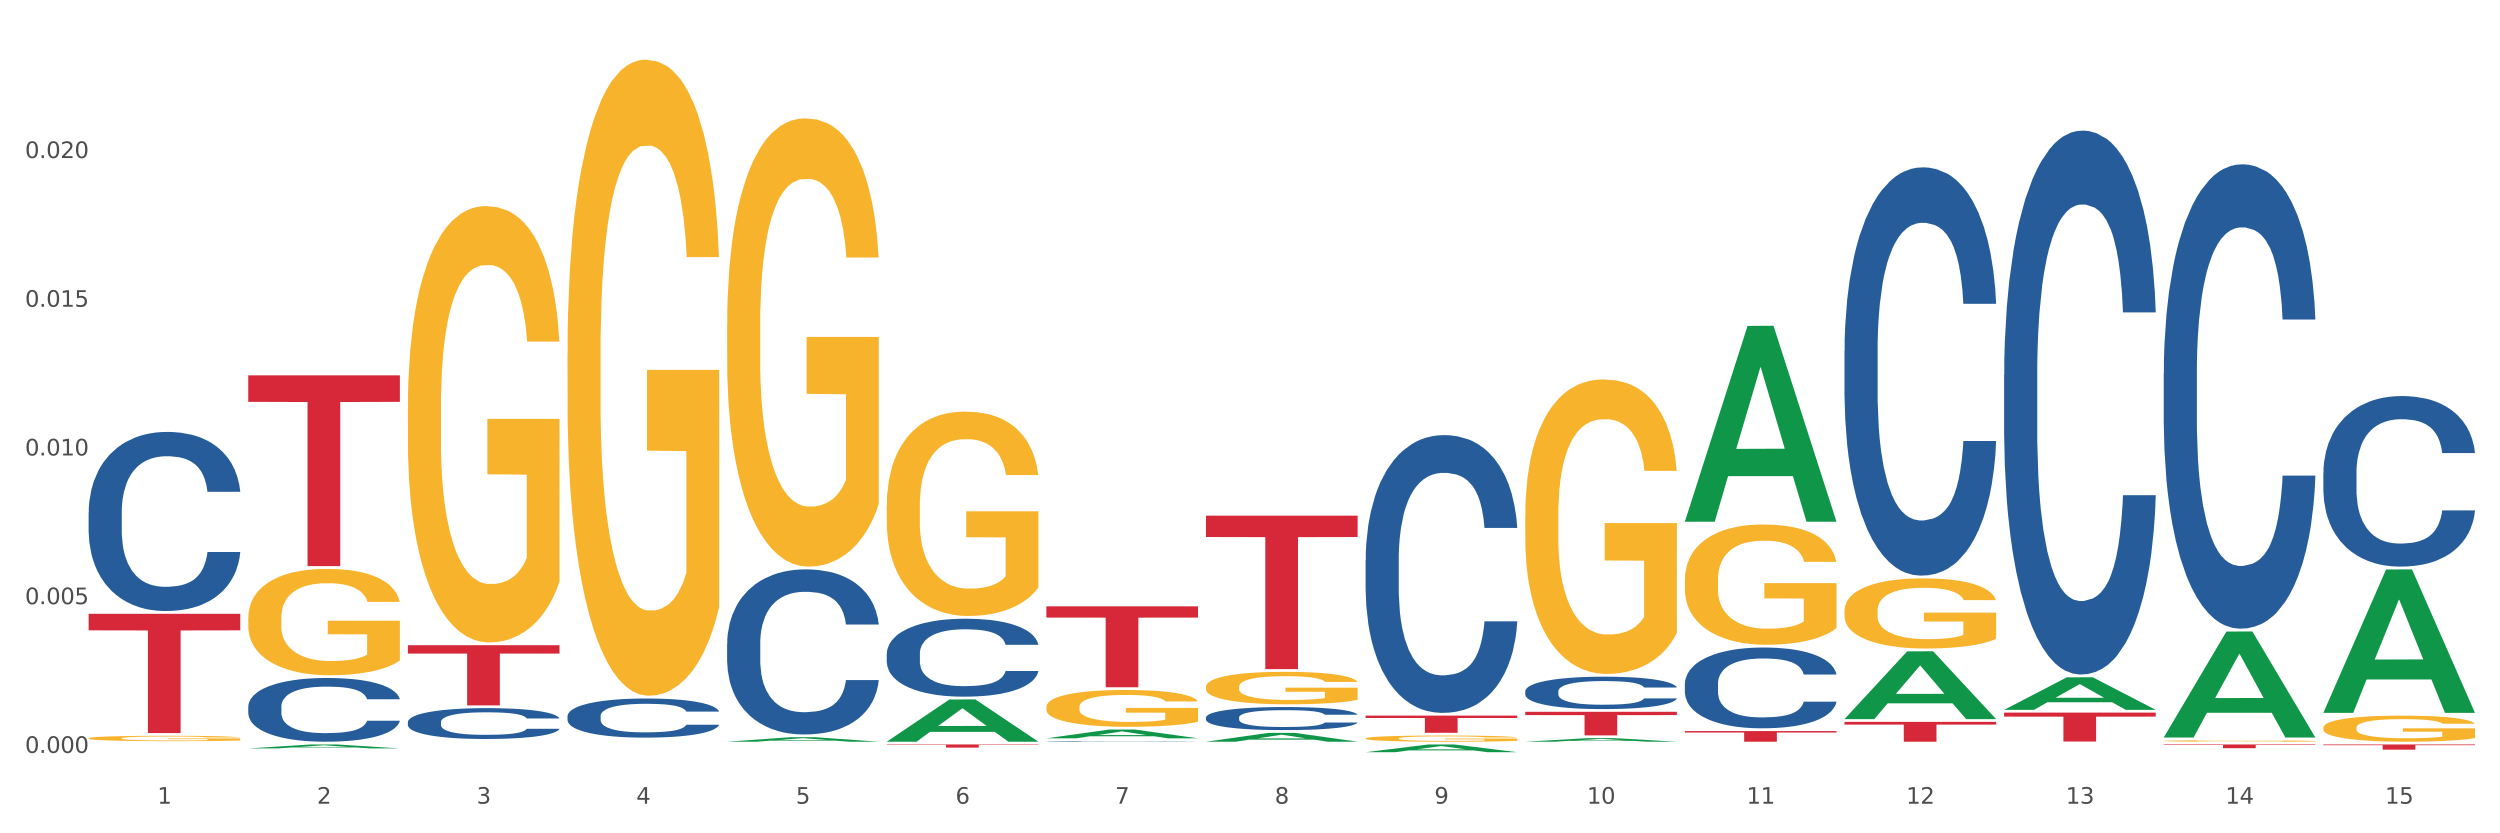 <?xml version="1.0" encoding="utf-8" standalone="no"?>
<!DOCTYPE svg PUBLIC "-//W3C//DTD SVG 1.1//EN"
  "http://www.w3.org/Graphics/SVG/1.1/DTD/svg11.dtd">
<svg xmlns:xlink="http://www.w3.org/1999/xlink" width="1080pt" height="360pt" viewBox="0 0 1080 360" xmlns="http://www.w3.org/2000/svg" version="1.1">
 <rect x="0" y="0" width="1080" height="360" fill="#333333" stroke="none"/>
 <defs>
  <style type="text/css">*{stroke-linejoin: round; stroke-linecap: butt}</style>
 </defs>
 <g id="figure_1">
  <g id="patch_1">
   <path d="M 0 360 
L 1080 360 
L 1080 0 
L 0 0 
z
" style="fill: #ffffff; stroke: #ffffff; stroke-linejoin: miter"/>
  </g>
  <g id="axes_1">
   <g id="matplotlib.axis_1">
    <g id="xtick_1">
     <g id="text_1">
      <!-- 1 -->
      <g style="fill: #4d4d4d" transform="translate(67.984 347.204) scale(0.096 -0.096)">
       <defs>
        <path id="DejaVuSans-31" d="M 794 531 
L 1825 531 
L 1825 4091 
L 703 3866 
L 703 4441 
L 1819 4666 
L 2450 4666 
L 2450 531 
L 3481 531 
L 3481 0 
L 794 0 
L 794 531 
z
" transform="scale(0.016)"/>
       </defs>
       <use xlink:href="#DejaVuSans-31"/>
      </g>
     </g>
    </g>
    <g id="xtick_2">
     <g id="text_2">
      <!-- 2 -->
      <g style="fill: #4d4d4d" transform="translate(136.942 347.204) scale(0.096 -0.096)">
       <defs>
        <path id="DejaVuSans-32" d="M 1228 531 
L 3431 531 
L 3431 0 
L 469 0 
L 469 531 
Q 828 903 1448 1529 
Q 2069 2156 2228 2338 
Q 2531 2678 2651 2914 
Q 2772 3150 2772 3378 
Q 2772 3750 2511 3984 
Q 2250 4219 1831 4219 
Q 1534 4219 1204 4116 
Q 875 4013 500 3803 
L 500 4441 
Q 881 4594 1212 4672 
Q 1544 4750 1819 4750 
Q 2544 4750 2975 4387 
Q 3406 4025 3406 3419 
Q 3406 3131 3298 2873 
Q 3191 2616 2906 2266 
Q 2828 2175 2409 1742 
Q 1991 1309 1228 531 
z
" transform="scale(0.016)"/>
       </defs>
       <use xlink:href="#DejaVuSans-32"/>
      </g>
     </g>
    </g>
    <g id="xtick_3">
     <g id="text_3">
      <!-- 3 -->
      <g style="fill: #4d4d4d" transform="translate(205.899 347.204) scale(0.096 -0.096)">
       <defs>
        <path id="DejaVuSans-33" d="M 2597 2516 
Q 3050 2419 3304 2112 
Q 3559 1806 3559 1356 
Q 3559 666 3084 287 
Q 2609 -91 1734 -91 
Q 1441 -91 1130 -33 
Q 819 25 488 141 
L 488 750 
Q 750 597 1062 519 
Q 1375 441 1716 441 
Q 2309 441 2620 675 
Q 2931 909 2931 1356 
Q 2931 1769 2642 2001 
Q 2353 2234 1838 2234 
L 1294 2234 
L 1294 2753 
L 1863 2753 
Q 2328 2753 2575 2939 
Q 2822 3125 2822 3475 
Q 2822 3834 2567 4026 
Q 2313 4219 1838 4219 
Q 1578 4219 1281 4162 
Q 984 4106 628 3988 
L 628 4550 
Q 988 4650 1302 4700 
Q 1616 4750 1894 4750 
Q 2613 4750 3031 4423 
Q 3450 4097 3450 3541 
Q 3450 3153 3228 2886 
Q 3006 2619 2597 2516 
z
" transform="scale(0.016)"/>
       </defs>
       <use xlink:href="#DejaVuSans-33"/>
      </g>
     </g>
    </g>
    <g id="xtick_4">
     <g id="text_4">
      <!-- 4 -->
      <g style="fill: #4d4d4d" transform="translate(274.857 347.204) scale(0.096 -0.096)">
       <defs>
        <path id="DejaVuSans-34" d="M 2419 4116 
L 825 1625 
L 2419 1625 
L 2419 4116 
z
M 2253 4666 
L 3047 4666 
L 3047 1625 
L 3713 1625 
L 3713 1100 
L 3047 1100 
L 3047 0 
L 2419 0 
L 2419 1100 
L 313 1100 
L 313 1709 
L 2253 4666 
z
" transform="scale(0.016)"/>
       </defs>
       <use xlink:href="#DejaVuSans-34"/>
      </g>
     </g>
    </g>
    <g id="xtick_5">
     <g id="text_5">
      <!-- 5 -->
      <g style="fill: #4d4d4d" transform="translate(343.815 347.204) scale(0.096 -0.096)">
       <defs>
        <path id="DejaVuSans-35" d="M 691 4666 
L 3169 4666 
L 3169 4134 
L 1269 4134 
L 1269 2991 
Q 1406 3038 1543 3061 
Q 1681 3084 1819 3084 
Q 2600 3084 3056 2656 
Q 3513 2228 3513 1497 
Q 3513 744 3044 326 
Q 2575 -91 1722 -91 
Q 1428 -91 1123 -41 
Q 819 9 494 109 
L 494 744 
Q 775 591 1075 516 
Q 1375 441 1709 441 
Q 2250 441 2565 725 
Q 2881 1009 2881 1497 
Q 2881 1984 2565 2268 
Q 2250 2553 1709 2553 
Q 1456 2553 1204 2497 
Q 953 2441 691 2322 
L 691 4666 
z
" transform="scale(0.016)"/>
       </defs>
       <use xlink:href="#DejaVuSans-35"/>
      </g>
     </g>
    </g>
    <g id="xtick_6">
     <g id="text_6">
      <!-- 6 -->
      <g style="fill: #4d4d4d" transform="translate(412.772 347.204) scale(0.096 -0.096)">
       <defs>
        <path id="DejaVuSans-36" d="M 2113 2584 
Q 1688 2584 1439 2293 
Q 1191 2003 1191 1497 
Q 1191 994 1439 701 
Q 1688 409 2113 409 
Q 2538 409 2786 701 
Q 3034 994 3034 1497 
Q 3034 2003 2786 2293 
Q 2538 2584 2113 2584 
z
M 3366 4563 
L 3366 3988 
Q 3128 4100 2886 4159 
Q 2644 4219 2406 4219 
Q 1781 4219 1451 3797 
Q 1122 3375 1075 2522 
Q 1259 2794 1537 2939 
Q 1816 3084 2150 3084 
Q 2853 3084 3261 2657 
Q 3669 2231 3669 1497 
Q 3669 778 3244 343 
Q 2819 -91 2113 -91 
Q 1303 -91 875 529 
Q 447 1150 447 2328 
Q 447 3434 972 4092 
Q 1497 4750 2381 4750 
Q 2619 4750 2861 4703 
Q 3103 4656 3366 4563 
z
" transform="scale(0.016)"/>
       </defs>
       <use xlink:href="#DejaVuSans-36"/>
      </g>
     </g>
    </g>
    <g id="xtick_7">
     <g id="text_7">
      <!-- 7 -->
      <g style="fill: #4d4d4d" transform="translate(481.73 347.204) scale(0.096 -0.096)">
       <defs>
        <path id="DejaVuSans-37" d="M 525 4666 
L 3525 4666 
L 3525 4397 
L 1831 0 
L 1172 0 
L 2766 4134 
L 525 4134 
L 525 4666 
z
" transform="scale(0.016)"/>
       </defs>
       <use xlink:href="#DejaVuSans-37"/>
      </g>
     </g>
    </g>
    <g id="xtick_8">
     <g id="text_8">
      <!-- 8 -->
      <g style="fill: #4d4d4d" transform="translate(550.688 347.204) scale(0.096 -0.096)">
       <defs>
        <path id="DejaVuSans-38" d="M 2034 2216 
Q 1584 2216 1326 1975 
Q 1069 1734 1069 1313 
Q 1069 891 1326 650 
Q 1584 409 2034 409 
Q 2484 409 2743 651 
Q 3003 894 3003 1313 
Q 3003 1734 2745 1975 
Q 2488 2216 2034 2216 
z
M 1403 2484 
Q 997 2584 770 2862 
Q 544 3141 544 3541 
Q 544 4100 942 4425 
Q 1341 4750 2034 4750 
Q 2731 4750 3128 4425 
Q 3525 4100 3525 3541 
Q 3525 3141 3298 2862 
Q 3072 2584 2669 2484 
Q 3125 2378 3379 2068 
Q 3634 1759 3634 1313 
Q 3634 634 3220 271 
Q 2806 -91 2034 -91 
Q 1263 -91 848 271 
Q 434 634 434 1313 
Q 434 1759 690 2068 
Q 947 2378 1403 2484 
z
M 1172 3481 
Q 1172 3119 1398 2916 
Q 1625 2713 2034 2713 
Q 2441 2713 2670 2916 
Q 2900 3119 2900 3481 
Q 2900 3844 2670 4047 
Q 2441 4250 2034 4250 
Q 1625 4250 1398 4047 
Q 1172 3844 1172 3481 
z
" transform="scale(0.016)"/>
       </defs>
       <use xlink:href="#DejaVuSans-38"/>
      </g>
     </g>
    </g>
    <g id="xtick_9">
     <g id="text_9">
      <!-- 9 -->
      <g style="fill: #4d4d4d" transform="translate(619.645 347.204) scale(0.096 -0.096)">
       <defs>
        <path id="DejaVuSans-39" d="M 703 97 
L 703 672 
Q 941 559 1184 500 
Q 1428 441 1663 441 
Q 2288 441 2617 861 
Q 2947 1281 2994 2138 
Q 2813 1869 2534 1725 
Q 2256 1581 1919 1581 
Q 1219 1581 811 2004 
Q 403 2428 403 3163 
Q 403 3881 828 4315 
Q 1253 4750 1959 4750 
Q 2769 4750 3195 4129 
Q 3622 3509 3622 2328 
Q 3622 1225 3098 567 
Q 2575 -91 1691 -91 
Q 1453 -91 1209 -44 
Q 966 3 703 97 
z
M 1959 2075 
Q 2384 2075 2632 2365 
Q 2881 2656 2881 3163 
Q 2881 3666 2632 3958 
Q 2384 4250 1959 4250 
Q 1534 4250 1286 3958 
Q 1038 3666 1038 3163 
Q 1038 2656 1286 2365 
Q 1534 2075 1959 2075 
z
" transform="scale(0.016)"/>
       </defs>
       <use xlink:href="#DejaVuSans-39"/>
      </g>
     </g>
    </g>
    <g id="xtick_10">
     <g id="text_10">
      <!-- 10 -->
      <g style="fill: #4d4d4d" transform="translate(685.549 347.204) scale(0.096 -0.096)">
       <defs>
        <path id="DejaVuSans-30" d="M 2034 4250 
Q 1547 4250 1301 3770 
Q 1056 3291 1056 2328 
Q 1056 1369 1301 889 
Q 1547 409 2034 409 
Q 2525 409 2770 889 
Q 3016 1369 3016 2328 
Q 3016 3291 2770 3770 
Q 2525 4250 2034 4250 
z
M 2034 4750 
Q 2819 4750 3233 4129 
Q 3647 3509 3647 2328 
Q 3647 1150 3233 529 
Q 2819 -91 2034 -91 
Q 1250 -91 836 529 
Q 422 1150 422 2328 
Q 422 3509 836 4129 
Q 1250 4750 2034 4750 
z
" transform="scale(0.016)"/>
       </defs>
       <use xlink:href="#DejaVuSans-31"/>
       <use xlink:href="#DejaVuSans-30" transform="translate(63.623 0)"/>
      </g>
     </g>
    </g>
    <g id="xtick_11">
     <g id="text_11">
      <!-- 11 -->
      <g style="fill: #4d4d4d" transform="translate(754.506 347.204) scale(0.096 -0.096)">
       <use xlink:href="#DejaVuSans-31"/>
       <use xlink:href="#DejaVuSans-31" transform="translate(63.623 0)"/>
      </g>
     </g>
    </g>
    <g id="xtick_12">
     <g id="text_12">
      <!-- 12 -->
      <g style="fill: #4d4d4d" transform="translate(823.464 347.204) scale(0.096 -0.096)">
       <use xlink:href="#DejaVuSans-31"/>
       <use xlink:href="#DejaVuSans-32" transform="translate(63.623 0)"/>
      </g>
     </g>
    </g>
    <g id="xtick_13">
     <g id="text_13">
      <!-- 13 -->
      <g style="fill: #4d4d4d" transform="translate(892.422 347.204) scale(0.096 -0.096)">
       <use xlink:href="#DejaVuSans-31"/>
       <use xlink:href="#DejaVuSans-33" transform="translate(63.623 0)"/>
      </g>
     </g>
    </g>
    <g id="xtick_14">
     <g id="text_14">
      <!-- 14 -->
      <g style="fill: #4d4d4d" transform="translate(961.379 347.204) scale(0.096 -0.096)">
       <use xlink:href="#DejaVuSans-31"/>
       <use xlink:href="#DejaVuSans-34" transform="translate(63.623 0)"/>
      </g>
     </g>
    </g>
    <g id="xtick_15">
     <g id="text_15">
      <!-- 15 -->
      <g style="fill: #4d4d4d" transform="translate(1030.337 347.204) scale(0.096 -0.096)">
       <use xlink:href="#DejaVuSans-31"/>
       <use xlink:href="#DejaVuSans-35" transform="translate(63.623 0)"/>
      </g>
     </g>
    </g>
    <g id="xtick_16"/>
    <g id="xtick_17"/>
    <g id="xtick_18"/>
    <g id="xtick_19"/>
    <g id="xtick_20"/>
    <g id="xtick_21"/>
    <g id="xtick_22"/>
    <g id="xtick_23"/>
    <g id="xtick_24"/>
    <g id="xtick_25"/>
    <g id="xtick_26"/>
    <g id="xtick_27"/>
    <g id="xtick_28"/>
    <g id="xtick_29"/>
   </g>
   <g id="matplotlib.axis_2">
    <g id="ytick_1">
     <g id="text_16">
      <!-- 0.000 -->
      <g style="fill: #4d4d4d" transform="translate(10.8 325.252) scale(0.096 -0.096)">
       <defs>
        <path id="DejaVuSans-2e" d="M 684 794 
L 1344 794 
L 1344 0 
L 684 0 
L 684 794 
z
" transform="scale(0.016)"/>
       </defs>
       <use xlink:href="#DejaVuSans-30"/>
       <use xlink:href="#DejaVuSans-2e" transform="translate(63.623 0)"/>
       <use xlink:href="#DejaVuSans-30" transform="translate(95.41 0)"/>
       <use xlink:href="#DejaVuSans-30" transform="translate(159.033 0)"/>
       <use xlink:href="#DejaVuSans-30" transform="translate(222.656 0)"/>
      </g>
     </g>
    </g>
    <g id="ytick_2">
     <g id="text_17">
      <!-- 0.005 -->
      <g style="fill: #4d4d4d" transform="translate(10.8 261.008) scale(0.096 -0.096)">
       <use xlink:href="#DejaVuSans-30"/>
       <use xlink:href="#DejaVuSans-2e" transform="translate(63.623 0)"/>
       <use xlink:href="#DejaVuSans-30" transform="translate(95.41 0)"/>
       <use xlink:href="#DejaVuSans-30" transform="translate(159.033 0)"/>
       <use xlink:href="#DejaVuSans-35" transform="translate(222.656 0)"/>
      </g>
     </g>
    </g>
    <g id="ytick_3">
     <g id="text_18">
      <!-- 0.010 -->
      <g style="fill: #4d4d4d" transform="translate(10.8 196.764) scale(0.096 -0.096)">
       <use xlink:href="#DejaVuSans-30"/>
       <use xlink:href="#DejaVuSans-2e" transform="translate(63.623 0)"/>
       <use xlink:href="#DejaVuSans-30" transform="translate(95.41 0)"/>
       <use xlink:href="#DejaVuSans-31" transform="translate(159.033 0)"/>
       <use xlink:href="#DejaVuSans-30" transform="translate(222.656 0)"/>
      </g>
     </g>
    </g>
    <g id="ytick_4">
     <g id="text_19">
      <!-- 0.015 -->
      <g style="fill: #4d4d4d" transform="translate(10.8 132.519) scale(0.096 -0.096)">
       <use xlink:href="#DejaVuSans-30"/>
       <use xlink:href="#DejaVuSans-2e" transform="translate(63.623 0)"/>
       <use xlink:href="#DejaVuSans-30" transform="translate(95.41 0)"/>
       <use xlink:href="#DejaVuSans-31" transform="translate(159.033 0)"/>
       <use xlink:href="#DejaVuSans-35" transform="translate(222.656 0)"/>
      </g>
     </g>
    </g>
    <g id="ytick_5">
     <g id="text_20">
      <!-- 0.020 -->
      <g style="fill: #4d4d4d" transform="translate(10.8 68.275) scale(0.096 -0.096)">
       <use xlink:href="#DejaVuSans-30"/>
       <use xlink:href="#DejaVuSans-2e" transform="translate(63.623 0)"/>
       <use xlink:href="#DejaVuSans-30" transform="translate(95.41 0)"/>
       <use xlink:href="#DejaVuSans-32" transform="translate(159.033 0)"/>
       <use xlink:href="#DejaVuSans-30" transform="translate(222.656 0)"/>
      </g>
     </g>
    </g>
    <g id="ytick_6"/>
    <g id="ytick_7"/>
    <g id="ytick_8"/>
    <g id="ytick_9"/>
    <g id="ytick_10"/>
   </g>
   <g id="PolyCollection_1">
    <path d="M 107.241 323.311 
L 107.308 323.309 
L 134.323 321.606 
L 145.533 321.605 
L 172.75 323.314 
L 159.784 323.314 
L 153.908 322.916 
L 126.016 322.916 
L 125.813 322.922 
L 120.14 323.314 
L 107.241 323.314 
L 107.241 323.311 
L 129.527 322.678 
L 150.396 322.677 
L 140.063 321.969 
L 139.928 321.966 
L 139.793 321.971 
L 129.46 322.677 
L 129.527 322.678 
L 107.241 323.311 
z
" clip-path="url(#p56bea0b256)" style="fill: #109648"/>
    <path d="M 934.733 321.605 
L 1000.242 321.605 
L 1000.242 321.83 
L 974.473 321.831 
L 974.473 323.222 
L 960.347 323.222 
L 960.347 321.831 
L 934.733 321.83 
L 934.733 321.606 
L 934.733 321.605 
z
" clip-path="url(#p56bea0b256)" style="fill: #d62839"/>
    <path d="M 865.775 307.847 
L 931.285 307.847 
L 931.285 309.584 
L 905.515 309.596 
L 905.515 320.345 
L 891.389 320.345 
L 891.389 309.596 
L 865.775 309.584 
L 865.775 307.859 
L 865.775 307.847 
z
" clip-path="url(#p56bea0b256)" style="fill: #d62839"/>
    <path d="M 796.817 311.836 
L 862.327 311.836 
L 862.327 313.029 
L 836.558 313.037 
L 836.558 320.421 
L 822.431 320.421 
L 822.431 313.037 
L 796.817 313.029 
L 796.817 311.844 
L 796.817 311.836 
z
" clip-path="url(#p56bea0b256)" style="fill: #d62839"/>
    <path d="M 727.86 315.813 
L 793.369 315.813 
L 793.369 316.454 
L 767.6 316.458 
L 767.6 320.421 
L 753.474 320.421 
L 753.474 316.458 
L 727.86 316.454 
L 727.86 315.818 
L 727.86 315.813 
z
" clip-path="url(#p56bea0b256)" style="fill: #d62839"/>
    <path d="M 658.902 307.507 
L 724.412 307.507 
L 724.412 308.921 
L 698.642 308.93 
L 698.642 317.678 
L 684.516 317.678 
L 684.516 308.93 
L 658.902 308.921 
L 658.902 307.517 
L 658.902 307.507 
z
" clip-path="url(#p56bea0b256)" style="fill: #d62839"/>
    <path d="M 589.944 309.154 
L 655.454 309.154 
L 655.454 310.185 
L 629.685 310.192 
L 629.685 316.575 
L 615.558 316.575 
L 615.558 310.192 
L 589.944 310.185 
L 589.944 309.161 
L 589.944 309.154 
z
" clip-path="url(#p56bea0b256)" style="fill: #d62839"/>
    <path d="M 520.987 222.774 
L 586.496 222.774 
L 586.496 231.984 
L 560.727 232.046 
L 560.727 289.052 
L 546.601 289.052 
L 546.601 232.046 
L 520.987 231.984 
L 520.987 222.836 
L 520.987 222.774 
z
" clip-path="url(#p56bea0b256)" style="fill: #d62839"/>
    <path d="M 452.029 261.929 
L 517.539 261.929 
L 517.539 266.788 
L 491.769 266.821 
L 491.769 296.897 
L 477.643 296.897 
L 477.643 266.821 
L 452.029 266.788 
L 452.029 261.962 
L 452.029 261.929 
z
" clip-path="url(#p56bea0b256)" style="fill: #d62839"/>
    <path d="M 383.071 321.605 
L 448.581 321.605 
L 448.581 321.794 
L 422.812 321.795 
L 422.812 322.967 
L 408.685 322.967 
L 408.685 321.795 
L 383.071 321.794 
L 383.071 321.606 
L 383.071 321.605 
z
" clip-path="url(#p56bea0b256)" style="fill: #d62839"/>
    <path d="M 176.198 278.73 
L 241.708 278.73 
L 241.708 282.343 
L 215.939 282.368 
L 215.939 304.733 
L 201.812 304.733 
L 201.812 282.368 
L 176.198 282.343 
L 176.198 278.754 
L 176.198 278.73 
z
" clip-path="url(#p56bea0b256)" style="fill: #d62839"/>
    <path d="M 107.241 162.14 
L 172.75 162.14 
L 172.75 173.597 
L 146.981 173.674 
L 146.981 244.581 
L 132.855 244.581 
L 132.855 173.674 
L 107.241 173.597 
L 107.241 162.218 
L 107.241 162.14 
z
" clip-path="url(#p56bea0b256)" style="fill: #d62839"/>
    <path d="M 38.283 265.148 
L 103.793 265.148 
L 103.793 272.309 
L 78.024 272.357 
L 78.024 316.678 
L 63.897 316.678 
L 63.897 272.357 
L 38.283 272.309 
L 38.283 265.196 
L 38.283 265.148 
z
" clip-path="url(#p56bea0b256)" style="fill: #d62839"/>
    <path d="M 1003.69 321.605 
L 1069.2 321.605 
L 1069.2 321.92 
L 1043.431 321.922 
L 1043.431 323.87 
L 1029.304 323.87 
L 1029.304 321.922 
L 1003.69 321.92 
L 1003.69 321.607 
L 1003.69 321.605 
z
" clip-path="url(#p56bea0b256)" style="fill: #d62839"/>
    <path d="M 38.283 221.353 
L 38.36 221.283 
L 38.36 219.304 
L 38.593 216.619 
L 39.445 211.672 
L 40.529 207.927 
L 42.387 203.546 
L 43.394 201.708 
L 44.71 199.659 
L 47.42 196.338 
L 50.518 193.511 
L 52.686 191.957 
L 54.312 190.967 
L 57.951 189.201 
L 60.042 188.423 
L 62.21 187.787 
L 64.069 187.363 
L 67.166 186.869 
L 69.644 186.657 
L 72.509 186.586 
L 74.91 186.657 
L 78.084 186.939 
L 82.731 187.787 
L 84.512 188.282 
L 86.912 189.13 
L 89.39 190.261 
L 91.403 191.391 
L 93.726 193.017 
L 96.127 195.137 
L 98.45 197.822 
L 100.076 200.295 
L 101.392 202.91 
L 102.554 206.09 
L 103.406 209.552 
L 103.793 212.45 
L 89.622 212.45 
L 89.235 209.835 
L 88.461 207.008 
L 87.686 205.1 
L 86.835 203.546 
L 85.518 201.779 
L 84.357 200.648 
L 82.421 199.306 
L 80.64 198.458 
L 79.169 197.963 
L 77.388 197.539 
L 73.593 197.115 
L 70.883 197.115 
L 69.179 197.257 
L 67.089 197.61 
L 65.308 198.105 
L 63.217 198.953 
L 61.591 199.871 
L 59.965 201.072 
L 59.036 201.92 
L 57.642 203.475 
L 56.712 204.747 
L 55.474 206.938 
L 54.777 208.492 
L 53.538 212.52 
L 52.996 215.488 
L 52.763 217.537 
L 52.608 219.799 
L 52.608 230.822 
L 53.073 235.769 
L 53.46 237.889 
L 54.08 240.291 
L 55.241 243.401 
L 56.945 246.439 
L 58.726 248.63 
L 60.197 249.973 
L 61.591 250.962 
L 62.985 251.739 
L 64.688 252.446 
L 66.082 252.87 
L 68.173 253.294 
L 70.651 253.506 
L 72.587 253.506 
L 76.536 253.152 
L 78.317 252.799 
L 80.02 252.304 
L 81.879 251.527 
L 83.35 250.679 
L 84.202 250.043 
L 85.596 248.701 
L 86.68 247.287 
L 87.609 245.662 
L 88.228 244.249 
L 88.925 242.129 
L 89.467 239.726 
L 89.622 238.454 
L 103.793 238.454 
L 103.483 240.998 
L 102.941 243.471 
L 101.857 246.793 
L 101.005 248.701 
L 99.689 251.033 
L 98.295 253.011 
L 96.359 255.202 
L 94.578 256.827 
L 92.72 258.24 
L 90.706 259.512 
L 87.067 261.279 
L 85.75 261.774 
L 82.963 262.622 
L 80.795 263.116 
L 77.62 263.611 
L 74.368 263.894 
L 70.96 263.964 
L 67.94 263.823 
L 64.611 263.399 
L 62.52 262.975 
L 60.197 262.339 
L 57.487 261.35 
L 54.931 260.148 
L 52.531 258.735 
L 50.285 257.11 
L 48.195 255.272 
L 45.484 252.234 
L 43.471 249.266 
L 42 246.51 
L 40.993 244.178 
L 39.987 241.21 
L 39.445 239.161 
L 38.593 234.214 
L 38.283 229.621 
L 38.283 221.353 
z
" clip-path="url(#p56bea0b256)" style="fill: #255c99"/>
    <path d="M 176.198 311.903 
L 176.276 311.891 
L 176.276 311.551 
L 176.508 311.088 
L 177.36 310.236 
L 178.444 309.591 
L 180.302 308.837 
L 181.309 308.52 
L 182.625 308.167 
L 185.336 307.596 
L 188.433 307.109 
L 190.601 306.841 
L 192.227 306.671 
L 195.867 306.366 
L 197.957 306.233 
L 200.126 306.123 
L 201.984 306.05 
L 205.081 305.965 
L 207.559 305.928 
L 210.424 305.916 
L 212.825 305.928 
L 216 305.977 
L 220.646 306.123 
L 222.427 306.208 
L 224.827 306.354 
L 227.305 306.549 
L 229.319 306.744 
L 231.642 307.024 
L 234.042 307.389 
L 236.365 307.851 
L 237.991 308.277 
L 239.308 308.727 
L 240.469 309.275 
L 241.321 309.871 
L 241.708 310.37 
L 227.538 310.37 
L 227.15 309.92 
L 226.376 309.433 
L 225.602 309.105 
L 224.75 308.837 
L 223.433 308.533 
L 222.272 308.338 
L 220.336 308.107 
L 218.555 307.961 
L 217.084 307.875 
L 215.303 307.802 
L 211.509 307.729 
L 208.798 307.729 
L 207.095 307.754 
L 205.004 307.815 
L 203.223 307.9 
L 201.132 308.046 
L 199.506 308.204 
L 197.88 308.411 
L 196.951 308.557 
L 195.557 308.825 
L 194.628 309.044 
L 193.389 309.421 
L 192.692 309.689 
L 191.453 310.382 
L 190.911 310.893 
L 190.679 311.246 
L 190.524 311.636 
L 190.524 313.534 
L 190.988 314.386 
L 191.376 314.751 
L 191.995 315.165 
L 193.157 315.7 
L 194.86 316.223 
L 196.641 316.601 
L 198.112 316.832 
L 199.506 317.002 
L 200.9 317.136 
L 202.604 317.258 
L 203.997 317.331 
L 206.088 317.404 
L 208.566 317.44 
L 210.502 317.44 
L 214.451 317.38 
L 216.232 317.319 
L 217.936 317.234 
L 219.794 317.1 
L 221.265 316.954 
L 222.117 316.844 
L 223.511 316.613 
L 224.595 316.37 
L 225.524 316.09 
L 226.144 315.846 
L 226.841 315.481 
L 227.383 315.067 
L 227.538 314.848 
L 241.708 314.848 
L 241.398 315.286 
L 240.856 315.712 
L 239.772 316.284 
L 238.92 316.613 
L 237.604 317.014 
L 236.21 317.355 
L 234.274 317.732 
L 232.493 318.012 
L 230.635 318.256 
L 228.622 318.475 
L 224.982 318.779 
L 223.666 318.864 
L 220.878 319.01 
L 218.71 319.095 
L 215.535 319.181 
L 212.283 319.229 
L 208.876 319.241 
L 205.856 319.217 
L 202.526 319.144 
L 200.435 319.071 
L 198.112 318.962 
L 195.402 318.791 
L 192.847 318.584 
L 190.446 318.341 
L 188.201 318.061 
L 186.11 317.745 
L 183.4 317.221 
L 181.386 316.71 
L 179.915 316.236 
L 178.909 315.834 
L 177.902 315.323 
L 177.36 314.97 
L 176.508 314.118 
L 176.198 313.327 
L 176.198 311.903 
z
" clip-path="url(#p56bea0b256)" style="fill: #255c99"/>
    <path d="M 245.156 309.348 
L 245.233 309.332 
L 245.233 308.9 
L 245.466 308.314 
L 246.317 307.233 
L 247.402 306.415 
L 249.26 305.458 
L 250.267 305.057 
L 251.583 304.609 
L 254.293 303.884 
L 257.391 303.267 
L 259.559 302.927 
L 261.185 302.711 
L 264.824 302.325 
L 266.915 302.155 
L 269.083 302.016 
L 270.942 301.924 
L 274.039 301.816 
L 276.517 301.769 
L 279.382 301.754 
L 281.783 301.769 
L 284.957 301.831 
L 289.604 302.016 
L 291.385 302.124 
L 293.785 302.31 
L 296.263 302.557 
L 298.276 302.804 
L 300.599 303.159 
L 303 303.622 
L 305.323 304.208 
L 306.949 304.748 
L 308.265 305.319 
L 309.427 306.014 
L 310.279 306.77 
L 310.666 307.403 
L 296.495 307.403 
L 296.108 306.832 
L 295.334 306.215 
L 294.559 305.798 
L 293.708 305.458 
L 292.391 305.072 
L 291.23 304.826 
L 289.294 304.532 
L 287.513 304.347 
L 286.042 304.239 
L 284.261 304.146 
L 280.466 304.054 
L 277.756 304.054 
L 276.052 304.085 
L 273.962 304.162 
L 272.181 304.27 
L 270.09 304.455 
L 268.464 304.656 
L 266.838 304.918 
L 265.908 305.103 
L 264.515 305.443 
L 263.585 305.721 
L 262.346 306.199 
L 261.65 306.539 
L 260.411 307.419 
L 259.869 308.067 
L 259.636 308.514 
L 259.481 309.008 
L 259.481 311.416 
L 259.946 312.497 
L 260.333 312.96 
L 260.953 313.484 
L 262.114 314.164 
L 263.818 314.827 
L 265.599 315.306 
L 267.07 315.599 
L 268.464 315.815 
L 269.858 315.985 
L 271.561 316.139 
L 272.955 316.232 
L 275.046 316.324 
L 277.524 316.371 
L 279.46 316.371 
L 283.409 316.294 
L 285.19 316.216 
L 286.893 316.108 
L 288.752 315.939 
L 290.223 315.753 
L 291.075 315.614 
L 292.469 315.321 
L 293.553 315.012 
L 294.482 314.657 
L 295.101 314.349 
L 295.798 313.886 
L 296.34 313.361 
L 296.495 313.083 
L 310.666 313.083 
L 310.356 313.639 
L 309.814 314.179 
L 308.73 314.904 
L 307.878 315.321 
L 306.562 315.831 
L 305.168 316.263 
L 303.232 316.741 
L 301.451 317.096 
L 299.593 317.405 
L 297.579 317.683 
L 293.94 318.069 
L 292.623 318.177 
L 289.836 318.362 
L 287.668 318.47 
L 284.493 318.578 
L 281.241 318.64 
L 277.833 318.655 
L 274.813 318.624 
L 271.484 318.532 
L 269.393 318.439 
L 267.07 318.3 
L 264.36 318.084 
L 261.804 317.822 
L 259.404 317.513 
L 257.158 317.158 
L 255.068 316.757 
L 252.357 316.093 
L 250.344 315.445 
L 248.873 314.843 
L 247.866 314.333 
L 246.86 313.685 
L 246.317 313.237 
L 245.466 312.157 
L 245.156 311.154 
L 245.156 309.348 
z
" clip-path="url(#p56bea0b256)" style="fill: #255c99"/>
    <path d="M 38.283 318.94 
L 38.36 318.938 
L 38.36 318.862 
L 38.515 318.795 
L 39.288 318.635 
L 40.449 318.503 
L 41.299 318.433 
L 42.15 318.375 
L 43.156 318.318 
L 44.393 318.258 
L 46.636 318.17 
L 48.028 318.126 
L 49.73 318.079 
L 52.824 318.01 
L 55.066 317.972 
L 57.387 317.94 
L 61.177 317.902 
L 63.652 317.885 
L 66.281 317.872 
L 69.452 317.863 
L 71.85 317.861 
L 77.109 317.868 
L 81.595 317.887 
L 83.761 317.902 
L 86.545 317.927 
L 88.015 317.944 
L 90.412 317.978 
L 92.887 318.023 
L 94.589 318.062 
L 97.141 318.134 
L 99.075 318.207 
L 100.854 318.296 
L 101.782 318.358 
L 102.478 318.416 
L 103.097 318.482 
L 103.715 318.586 
L 89.794 318.586 
L 89.252 318.512 
L 88.401 318.441 
L 87.164 318.373 
L 86.081 318.33 
L 84.225 318.277 
L 82.523 318.243 
L 80.744 318.217 
L 78.579 318.196 
L 76.877 318.185 
L 74.48 318.177 
L 69.762 318.179 
L 66.591 318.196 
L 64.425 318.217 
L 63.033 318.237 
L 61.795 318.258 
L 60.403 318.288 
L 58.779 318.333 
L 57.619 318.373 
L 56.459 318.424 
L 55.531 318.475 
L 54.68 318.535 
L 53.984 318.599 
L 53.442 318.665 
L 52.978 318.746 
L 52.592 318.881 
L 52.592 319.173 
L 52.746 319.239 
L 53.133 319.327 
L 53.597 319.393 
L 54.37 319.472 
L 55.066 319.525 
L 56.381 319.602 
L 57.851 319.666 
L 59.011 319.706 
L 60.171 319.74 
L 62.182 319.787 
L 64.425 319.826 
L 66.359 319.849 
L 68.988 319.871 
L 70.767 319.879 
L 72.314 319.883 
L 76.104 319.883 
L 78.811 319.877 
L 81.827 319.862 
L 84.148 319.843 
L 86.081 319.819 
L 88.247 319.781 
L 89.639 319.745 
L 89.639 319.299 
L 72.623 319.297 
L 72.623 319 
L 103.793 319 
L 103.793 319.871 
L 102.478 319.915 
L 101.008 319.956 
L 99.462 319.992 
L 97.141 320.037 
L 94.357 320.08 
L 91.882 320.109 
L 89.252 320.135 
L 86.159 320.159 
L 82.137 320.18 
L 79.662 320.188 
L 76.568 320.195 
L 72.933 320.197 
L 69.762 320.193 
L 66.668 320.182 
L 63.42 320.163 
L 60.248 320.135 
L 57.851 320.107 
L 55.453 320.073 
L 52.901 320.028 
L 50.89 319.986 
L 49.343 319.947 
L 47.642 319.898 
L 45.785 319.834 
L 44.393 319.777 
L 43.156 319.717 
L 41.841 319.64 
L 40.913 319.574 
L 39.985 319.491 
L 39.443 319.429 
L 38.824 319.333 
L 38.36 319.199 
L 38.283 318.94 
z
" clip-path="url(#p56bea0b256)" style="fill: #f7b32b"/>
    <path d="M 1003.69 204.201 
L 1003.768 204.134 
L 1003.768 202.25 
L 1004 199.692 
L 1004.852 194.982 
L 1005.936 191.415 
L 1007.794 187.243 
L 1008.801 185.493 
L 1010.117 183.542 
L 1012.828 180.379 
L 1015.925 177.687 
L 1018.093 176.206 
L 1019.719 175.264 
L 1023.359 173.582 
L 1025.449 172.842 
L 1027.618 172.236 
L 1029.476 171.832 
L 1032.573 171.361 
L 1035.051 171.159 
L 1037.916 171.092 
L 1040.317 171.159 
L 1043.492 171.429 
L 1048.138 172.236 
L 1049.919 172.707 
L 1052.319 173.515 
L 1054.797 174.591 
L 1056.81 175.668 
L 1059.133 177.216 
L 1061.534 179.235 
L 1063.857 181.792 
L 1065.483 184.147 
L 1066.8 186.637 
L 1067.961 189.665 
L 1068.813 192.963 
L 1069.2 195.722 
L 1055.029 195.722 
L 1054.642 193.232 
L 1053.868 190.54 
L 1053.094 188.723 
L 1052.242 187.243 
L 1050.925 185.56 
L 1049.764 184.484 
L 1047.828 183.205 
L 1046.047 182.398 
L 1044.576 181.927 
L 1042.795 181.523 
L 1039 181.119 
L 1036.29 181.119 
L 1034.587 181.254 
L 1032.496 181.59 
L 1030.715 182.061 
L 1028.624 182.869 
L 1026.998 183.744 
L 1025.372 184.888 
L 1024.443 185.695 
L 1023.049 187.176 
L 1022.12 188.387 
L 1020.881 190.473 
L 1020.184 191.953 
L 1018.945 195.789 
L 1018.403 198.616 
L 1018.171 200.567 
L 1018.016 202.721 
L 1018.016 213.219 
L 1018.48 217.929 
L 1018.867 219.948 
L 1019.487 222.236 
L 1020.648 225.197 
L 1022.352 228.091 
L 1024.133 230.177 
L 1025.604 231.456 
L 1026.998 232.398 
L 1028.392 233.138 
L 1030.095 233.811 
L 1031.489 234.215 
L 1033.58 234.619 
L 1036.058 234.82 
L 1037.994 234.82 
L 1041.943 234.484 
L 1043.724 234.147 
L 1045.428 233.676 
L 1047.286 232.936 
L 1048.757 232.129 
L 1049.609 231.523 
L 1051.003 230.244 
L 1052.087 228.898 
L 1053.016 227.351 
L 1053.636 226.005 
L 1054.333 223.986 
L 1054.875 221.698 
L 1055.029 220.487 
L 1069.2 220.487 
L 1068.89 222.909 
L 1068.348 225.265 
L 1067.264 228.427 
L 1066.412 230.244 
L 1065.096 232.465 
L 1063.702 234.349 
L 1061.766 236.435 
L 1059.985 237.983 
L 1058.127 239.329 
L 1056.114 240.54 
L 1052.474 242.223 
L 1051.158 242.694 
L 1048.37 243.501 
L 1046.202 243.973 
L 1043.027 244.444 
L 1039.775 244.713 
L 1036.368 244.78 
L 1033.348 244.645 
L 1030.018 244.242 
L 1027.927 243.838 
L 1025.604 243.232 
L 1022.894 242.29 
L 1020.339 241.146 
L 1017.938 239.8 
L 1015.693 238.252 
L 1013.602 236.503 
L 1010.892 233.609 
L 1008.878 230.783 
L 1007.407 228.158 
L 1006.4 225.937 
L 1005.394 223.111 
L 1004.852 221.16 
L 1004 216.449 
L 1003.69 212.075 
L 1003.69 204.201 
z
" clip-path="url(#p56bea0b256)" style="fill: #255c99"/>
    <path d="M 934.733 161.118 
L 934.81 160.935 
L 934.81 155.805 
L 935.042 148.842 
L 935.894 136.017 
L 936.978 126.307 
L 938.837 114.947 
L 939.843 110.184 
L 941.16 104.87 
L 943.87 96.259 
L 946.967 88.93 
L 949.135 84.9 
L 950.762 82.335 
L 954.401 77.754 
L 956.492 75.739 
L 958.66 74.09 
L 960.518 72.991 
L 963.616 71.708 
L 966.094 71.158 
L 968.959 70.975 
L 971.359 71.158 
L 974.534 71.891 
L 979.18 74.09 
L 980.961 75.372 
L 983.362 77.571 
L 985.839 80.502 
L 987.853 83.434 
L 990.176 87.648 
L 992.576 93.144 
L 994.899 100.107 
L 996.525 106.519 
L 997.842 113.298 
L 999.003 121.543 
L 999.855 130.521 
L 1000.242 138.033 
L 986.072 138.033 
L 985.685 131.254 
L 984.91 123.925 
L 984.136 118.978 
L 983.284 114.947 
L 981.968 110.367 
L 980.806 107.435 
L 978.87 103.954 
L 977.089 101.756 
L 975.618 100.473 
L 973.837 99.374 
L 970.043 98.275 
L 967.333 98.275 
L 965.629 98.641 
L 963.538 99.557 
L 961.757 100.84 
L 959.667 103.038 
L 958.04 105.42 
L 956.414 108.535 
L 955.485 110.733 
L 954.091 114.764 
L 953.162 118.062 
L 951.923 123.742 
L 951.226 127.772 
L 949.987 138.216 
L 949.445 145.911 
L 949.213 151.224 
L 949.058 157.087 
L 949.058 185.669 
L 949.523 198.494 
L 949.91 203.991 
L 950.529 210.22 
L 951.691 218.282 
L 953.394 226.16 
L 955.175 231.84 
L 956.647 235.321 
L 958.04 237.886 
L 959.434 239.902 
L 961.138 241.734 
L 962.532 242.833 
L 964.622 243.932 
L 967.1 244.482 
L 969.036 244.482 
L 972.985 243.566 
L 974.766 242.65 
L 976.47 241.367 
L 978.328 239.352 
L 979.8 237.153 
L 980.651 235.504 
L 982.045 232.023 
L 983.129 228.359 
L 984.058 224.145 
L 984.678 220.48 
L 985.375 214.984 
L 985.917 208.755 
L 986.072 205.457 
L 1000.242 205.457 
L 999.933 212.052 
L 999.391 218.465 
L 998.306 227.076 
L 997.455 232.023 
L 996.138 238.069 
L 994.744 243.199 
L 992.809 248.879 
L 991.028 253.093 
L 989.169 256.758 
L 987.156 260.055 
L 983.516 264.636 
L 982.2 265.918 
L 979.412 268.117 
L 977.244 269.4 
L 974.069 270.682 
L 970.817 271.415 
L 967.41 271.598 
L 964.39 271.232 
L 961.06 270.132 
L 958.97 269.033 
L 956.647 267.384 
L 953.936 264.819 
L 951.381 261.704 
L 948.981 258.04 
L 946.735 253.826 
L 944.644 249.062 
L 941.934 241.184 
L 939.921 233.489 
L 938.449 226.343 
L 937.443 220.297 
L 936.436 212.602 
L 935.894 207.289 
L 935.042 194.464 
L 934.733 182.554 
L 934.733 161.118 
z
" clip-path="url(#p56bea0b256)" style="fill: #255c99"/>
    <path d="M 865.775 162.002 
L 865.852 161.787 
L 865.852 155.779 
L 866.085 147.624 
L 866.936 132.602 
L 868.021 121.229 
L 869.879 107.924 
L 870.886 102.344 
L 872.202 96.121 
L 874.912 86.035 
L 878.01 77.451 
L 880.178 72.73 
L 881.804 69.725 
L 885.443 64.36 
L 887.534 62 
L 889.702 60.068 
L 891.561 58.781 
L 894.658 57.279 
L 897.136 56.635 
L 900.001 56.42 
L 902.402 56.635 
L 905.576 57.493 
L 910.222 60.068 
L 912.003 61.571 
L 914.404 64.146 
L 916.882 67.579 
L 918.895 71.013 
L 921.218 75.949 
L 923.619 82.387 
L 925.942 90.541 
L 927.568 98.052 
L 928.884 105.992 
L 930.046 115.649 
L 930.898 126.164 
L 931.285 134.963 
L 917.114 134.963 
L 916.727 127.023 
L 915.953 118.439 
L 915.178 112.645 
L 914.326 107.924 
L 913.01 102.559 
L 911.849 99.125 
L 909.913 95.048 
L 908.132 92.473 
L 906.66 90.97 
L 904.879 89.683 
L 901.085 88.395 
L 898.375 88.395 
L 896.671 88.824 
L 894.581 89.897 
L 892.8 91.4 
L 890.709 93.975 
L 889.083 96.765 
L 887.457 100.413 
L 886.527 102.988 
L 885.134 107.709 
L 884.204 111.572 
L 882.965 118.224 
L 882.269 122.945 
L 881.03 135.177 
L 880.488 144.19 
L 880.255 150.414 
L 880.1 157.281 
L 880.1 190.758 
L 880.565 205.78 
L 880.952 212.218 
L 881.572 219.514 
L 882.733 228.956 
L 884.437 238.184 
L 886.218 244.836 
L 887.689 248.914 
L 889.083 251.918 
L 890.477 254.279 
L 892.18 256.425 
L 893.574 257.712 
L 895.665 259 
L 898.143 259.644 
L 900.078 259.644 
L 904.028 258.571 
L 905.809 257.498 
L 907.512 255.995 
L 909.371 253.635 
L 910.842 251.06 
L 911.694 249.128 
L 913.088 245.051 
L 914.172 240.759 
L 915.101 235.823 
L 915.72 231.531 
L 916.417 225.093 
L 916.959 217.797 
L 917.114 213.934 
L 931.285 213.934 
L 930.975 221.66 
L 930.433 229.171 
L 929.349 239.257 
L 928.497 245.051 
L 927.181 252.133 
L 925.787 258.141 
L 923.851 264.794 
L 922.07 269.73 
L 920.212 274.022 
L 918.198 277.884 
L 914.559 283.249 
L 913.242 284.751 
L 910.455 287.327 
L 908.287 288.829 
L 905.112 290.331 
L 901.859 291.189 
L 898.452 291.404 
L 895.432 290.975 
L 892.103 289.687 
L 890.012 288.399 
L 887.689 286.468 
L 884.979 283.464 
L 882.423 279.816 
L 880.023 275.524 
L 877.777 270.588 
L 875.687 265.008 
L 872.976 255.781 
L 870.963 246.768 
L 869.492 238.398 
L 868.485 231.317 
L 867.478 222.304 
L 866.936 216.08 
L 866.085 201.059 
L 865.775 187.11 
L 865.775 162.002 
z
" clip-path="url(#p56bea0b256)" style="fill: #255c99"/>
    <path d="M 796.817 151.543 
L 796.895 151.382 
L 796.895 146.871 
L 797.127 140.75 
L 797.979 129.474 
L 799.063 120.937 
L 800.921 110.95 
L 801.928 106.762 
L 803.244 102.09 
L 805.955 94.519 
L 809.052 88.076 
L 811.22 84.532 
L 812.846 82.277 
L 816.486 78.25 
L 818.576 76.478 
L 820.745 75.028 
L 822.603 74.062 
L 825.7 72.934 
L 828.178 72.451 
L 831.043 72.29 
L 833.444 72.451 
L 836.619 73.095 
L 841.265 75.028 
L 843.046 76.156 
L 845.446 78.089 
L 847.924 80.666 
L 849.937 83.244 
L 852.261 86.949 
L 854.661 91.781 
L 856.984 97.902 
L 858.61 103.54 
L 859.927 109.5 
L 861.088 116.749 
L 861.94 124.642 
L 862.327 131.246 
L 848.156 131.246 
L 847.769 125.286 
L 846.995 118.843 
L 846.221 114.494 
L 845.369 110.95 
L 844.052 106.923 
L 842.891 104.345 
L 840.955 101.285 
L 839.174 99.352 
L 837.703 98.224 
L 835.922 97.258 
L 832.127 96.291 
L 829.417 96.291 
L 827.714 96.614 
L 825.623 97.419 
L 823.842 98.546 
L 821.751 100.479 
L 820.125 102.574 
L 818.499 105.312 
L 817.57 107.245 
L 816.176 110.789 
L 815.247 113.688 
L 814.008 118.682 
L 813.311 122.226 
L 812.072 131.407 
L 811.53 138.173 
L 811.298 142.844 
L 811.143 147.999 
L 811.143 173.128 
L 811.607 184.404 
L 811.994 189.236 
L 812.614 194.713 
L 813.775 201.801 
L 815.479 208.727 
L 817.26 213.721 
L 818.731 216.782 
L 820.125 219.037 
L 821.519 220.809 
L 823.222 222.42 
L 824.616 223.386 
L 826.707 224.353 
L 829.185 224.836 
L 831.121 224.836 
L 835.07 224.03 
L 836.851 223.225 
L 838.555 222.097 
L 840.413 220.325 
L 841.884 218.392 
L 842.736 216.943 
L 844.13 213.882 
L 845.214 210.66 
L 846.143 206.956 
L 846.763 203.734 
L 847.46 198.901 
L 848.002 193.425 
L 848.156 190.525 
L 862.327 190.525 
L 862.017 196.324 
L 861.475 201.962 
L 860.391 209.533 
L 859.539 213.882 
L 858.223 219.198 
L 856.829 223.708 
L 854.893 228.702 
L 853.112 232.407 
L 851.254 235.628 
L 849.241 238.528 
L 845.601 242.555 
L 844.285 243.683 
L 841.497 245.616 
L 839.329 246.743 
L 836.154 247.871 
L 832.902 248.515 
L 829.495 248.676 
L 826.475 248.354 
L 823.145 247.387 
L 821.054 246.421 
L 818.731 244.971 
L 816.021 242.716 
L 813.466 239.978 
L 811.065 236.756 
L 808.82 233.051 
L 806.729 228.863 
L 804.019 221.936 
L 802.005 215.171 
L 800.534 208.889 
L 799.527 203.573 
L 798.521 196.807 
L 797.979 192.136 
L 797.127 180.86 
L 796.817 170.39 
L 796.817 151.543 
z
" clip-path="url(#p56bea0b256)" style="fill: #255c99"/>
    <path d="M 727.86 295.41 
L 727.937 295.378 
L 727.937 294.486 
L 728.169 293.274 
L 729.021 291.043 
L 730.105 289.354 
L 731.964 287.378 
L 732.97 286.549 
L 734.287 285.625 
L 736.997 284.127 
L 740.094 282.852 
L 742.262 282.15 
L 743.889 281.704 
L 747.528 280.907 
L 749.619 280.557 
L 751.787 280.27 
L 753.645 280.079 
L 756.743 279.855 
L 759.221 279.76 
L 762.086 279.728 
L 764.486 279.76 
L 767.661 279.887 
L 772.307 280.27 
L 774.088 280.493 
L 776.489 280.875 
L 778.967 281.385 
L 780.98 281.895 
L 783.303 282.628 
L 785.703 283.585 
L 788.026 284.796 
L 789.652 285.911 
L 790.969 287.091 
L 792.13 288.525 
L 792.982 290.087 
L 793.369 291.394 
L 779.199 291.394 
L 778.812 290.214 
L 778.037 288.94 
L 777.263 288.079 
L 776.411 287.378 
L 775.095 286.581 
L 773.933 286.071 
L 771.997 285.465 
L 770.216 285.083 
L 768.745 284.86 
L 766.964 284.668 
L 763.17 284.477 
L 760.46 284.477 
L 758.756 284.541 
L 756.665 284.7 
L 754.884 284.923 
L 752.794 285.306 
L 751.167 285.72 
L 749.541 286.262 
L 748.612 286.645 
L 747.218 287.346 
L 746.289 287.92 
L 745.05 288.908 
L 744.353 289.609 
L 743.114 291.426 
L 742.572 292.764 
L 742.34 293.689 
L 742.185 294.709 
L 742.185 299.681 
L 742.65 301.912 
L 743.037 302.868 
L 743.656 303.952 
L 744.818 305.355 
L 746.521 306.725 
L 748.302 307.713 
L 749.774 308.319 
L 751.167 308.765 
L 752.561 309.116 
L 754.265 309.434 
L 755.659 309.626 
L 757.749 309.817 
L 760.227 309.913 
L 762.163 309.913 
L 766.112 309.753 
L 767.893 309.594 
L 769.597 309.371 
L 771.455 309.02 
L 772.927 308.638 
L 773.778 308.351 
L 775.172 307.745 
L 776.256 307.108 
L 777.186 306.375 
L 777.805 305.737 
L 778.502 304.781 
L 779.044 303.697 
L 779.199 303.123 
L 793.369 303.123 
L 793.06 304.271 
L 792.518 305.386 
L 791.433 306.884 
L 790.582 307.745 
L 789.265 308.797 
L 787.871 309.689 
L 785.936 310.677 
L 784.155 311.411 
L 782.296 312.048 
L 780.283 312.622 
L 776.643 313.419 
L 775.327 313.642 
L 772.539 314.024 
L 770.371 314.247 
L 767.196 314.47 
L 763.944 314.598 
L 760.537 314.63 
L 757.517 314.566 
L 754.187 314.375 
L 752.097 314.184 
L 749.774 313.897 
L 747.063 313.451 
L 744.508 312.909 
L 742.108 312.271 
L 739.862 311.538 
L 737.771 310.709 
L 735.061 309.339 
L 733.048 308 
L 731.576 306.757 
L 730.57 305.705 
L 729.563 304.366 
L 729.021 303.442 
L 728.169 301.211 
L 727.86 299.139 
L 727.86 295.41 
z
" clip-path="url(#p56bea0b256)" style="fill: #255c99"/>
    <path d="M 658.902 298.616 
L 658.979 298.603 
L 658.979 298.245 
L 659.212 297.76 
L 660.063 296.865 
L 661.148 296.187 
L 663.006 295.395 
L 664.013 295.062 
L 665.329 294.692 
L 668.039 294.091 
L 671.137 293.58 
L 673.305 293.298 
L 674.931 293.12 
L 678.57 292.8 
L 680.661 292.659 
L 682.829 292.544 
L 684.688 292.468 
L 687.785 292.378 
L 690.263 292.34 
L 693.128 292.327 
L 695.529 292.34 
L 698.703 292.391 
L 703.349 292.544 
L 705.13 292.634 
L 707.531 292.787 
L 710.009 292.992 
L 712.022 293.196 
L 714.345 293.49 
L 716.746 293.874 
L 719.069 294.359 
L 720.695 294.807 
L 722.011 295.28 
L 723.173 295.855 
L 724.025 296.481 
L 724.412 297.005 
L 710.241 297.005 
L 709.854 296.532 
L 709.08 296.021 
L 708.305 295.676 
L 707.454 295.395 
L 706.137 295.075 
L 704.976 294.871 
L 703.04 294.628 
L 701.259 294.474 
L 699.787 294.385 
L 698.006 294.308 
L 694.212 294.232 
L 691.502 294.232 
L 689.798 294.257 
L 687.708 294.321 
L 685.927 294.411 
L 683.836 294.564 
L 682.21 294.73 
L 680.584 294.947 
L 679.654 295.101 
L 678.261 295.382 
L 677.331 295.612 
L 676.092 296.008 
L 675.396 296.29 
L 674.157 297.018 
L 673.615 297.555 
L 673.382 297.926 
L 673.227 298.335 
L 673.227 300.329 
L 673.692 301.224 
L 674.079 301.607 
L 674.699 302.042 
L 675.86 302.604 
L 677.564 303.154 
L 679.345 303.55 
L 680.816 303.793 
L 682.21 303.972 
L 683.604 304.112 
L 685.307 304.24 
L 686.701 304.317 
L 688.792 304.394 
L 691.27 304.432 
L 693.206 304.432 
L 697.155 304.368 
L 698.936 304.304 
L 700.639 304.215 
L 702.498 304.074 
L 703.969 303.921 
L 704.821 303.806 
L 706.215 303.563 
L 707.299 303.307 
L 708.228 303.013 
L 708.847 302.757 
L 709.544 302.374 
L 710.086 301.939 
L 710.241 301.709 
L 724.412 301.709 
L 724.102 302.169 
L 723.56 302.617 
L 722.476 303.218 
L 721.624 303.563 
L 720.308 303.985 
L 718.914 304.343 
L 716.978 304.739 
L 715.197 305.033 
L 713.339 305.288 
L 711.325 305.519 
L 707.686 305.838 
L 706.369 305.928 
L 703.582 306.081 
L 701.414 306.17 
L 698.239 306.26 
L 694.987 306.311 
L 691.579 306.324 
L 688.559 306.298 
L 685.23 306.222 
L 683.139 306.145 
L 680.816 306.03 
L 678.106 305.851 
L 675.55 305.634 
L 673.15 305.378 
L 670.904 305.084 
L 668.814 304.752 
L 666.103 304.202 
L 664.09 303.665 
L 662.619 303.167 
L 661.612 302.745 
L 660.605 302.208 
L 660.063 301.837 
L 659.212 300.942 
L 658.902 300.112 
L 658.902 298.616 
z
" clip-path="url(#p56bea0b256)" style="fill: #255c99"/>
    <path d="M 589.944 241.886 
L 590.022 241.776 
L 590.022 238.707 
L 590.254 234.543 
L 591.106 226.871 
L 592.19 221.063 
L 594.048 214.268 
L 595.055 211.419 
L 596.371 208.24 
L 599.082 203.089 
L 602.179 198.706 
L 604.347 196.295 
L 605.973 194.76 
L 609.613 192.02 
L 611.703 190.815 
L 613.872 189.829 
L 615.73 189.171 
L 618.827 188.404 
L 621.305 188.075 
L 624.17 187.965 
L 626.571 188.075 
L 629.746 188.513 
L 634.392 189.829 
L 636.173 190.596 
L 638.573 191.911 
L 641.051 193.664 
L 643.064 195.418 
L 645.388 197.938 
L 647.788 201.226 
L 650.111 205.391 
L 651.737 209.227 
L 653.054 213.282 
L 654.215 218.213 
L 655.067 223.583 
L 655.454 228.077 
L 641.283 228.077 
L 640.896 224.022 
L 640.122 219.638 
L 639.348 216.679 
L 638.496 214.268 
L 637.179 211.528 
L 636.018 209.775 
L 634.082 207.692 
L 632.301 206.377 
L 630.83 205.61 
L 629.049 204.952 
L 625.255 204.295 
L 622.544 204.295 
L 620.841 204.514 
L 618.75 205.062 
L 616.969 205.829 
L 614.878 207.144 
L 613.252 208.569 
L 611.626 210.432 
L 610.697 211.747 
L 609.303 214.158 
L 608.374 216.131 
L 607.135 219.528 
L 606.438 221.94 
L 605.199 228.186 
L 604.657 232.789 
L 604.425 235.968 
L 604.27 239.475 
L 604.27 256.571 
L 604.734 264.243 
L 605.121 267.531 
L 605.741 271.257 
L 606.902 276.079 
L 608.606 280.791 
L 610.387 284.189 
L 611.858 286.271 
L 613.252 287.805 
L 614.646 289.011 
L 616.35 290.107 
L 617.743 290.764 
L 619.834 291.422 
L 622.312 291.751 
L 624.248 291.751 
L 628.197 291.203 
L 629.978 290.655 
L 631.682 289.888 
L 633.54 288.682 
L 635.011 287.367 
L 635.863 286.381 
L 637.257 284.298 
L 638.341 282.107 
L 639.27 279.586 
L 639.89 277.394 
L 640.587 274.106 
L 641.129 270.38 
L 641.283 268.407 
L 655.454 268.407 
L 655.144 272.353 
L 654.602 276.188 
L 653.518 281.339 
L 652.666 284.298 
L 651.35 287.915 
L 649.956 290.984 
L 648.02 294.381 
L 646.239 296.902 
L 644.381 299.094 
L 642.368 301.066 
L 638.728 303.806 
L 637.412 304.573 
L 634.624 305.888 
L 632.456 306.656 
L 629.281 307.423 
L 626.029 307.861 
L 622.622 307.971 
L 619.602 307.751 
L 616.272 307.094 
L 614.181 306.436 
L 611.858 305.45 
L 609.148 303.916 
L 606.593 302.053 
L 604.192 299.861 
L 601.947 297.34 
L 599.856 294.491 
L 597.146 289.778 
L 595.132 285.175 
L 593.661 280.901 
L 592.654 277.284 
L 591.648 272.681 
L 591.106 269.503 
L 590.254 261.832 
L 589.944 254.708 
L 589.944 241.886 
z
" clip-path="url(#p56bea0b256)" style="fill: #255c99"/>
    <path d="M 520.987 309.92 
L 521.064 309.911 
L 521.064 309.656 
L 521.296 309.31 
L 522.148 308.674 
L 523.232 308.192 
L 525.091 307.628 
L 526.097 307.391 
L 527.414 307.128 
L 530.124 306.7 
L 533.221 306.336 
L 535.389 306.136 
L 537.016 306.009 
L 540.655 305.781 
L 542.746 305.681 
L 544.914 305.6 
L 546.772 305.545 
L 549.87 305.481 
L 552.348 305.454 
L 555.213 305.445 
L 557.613 305.454 
L 560.788 305.49 
L 565.434 305.6 
L 567.215 305.663 
L 569.616 305.772 
L 572.094 305.918 
L 574.107 306.063 
L 576.43 306.273 
L 578.83 306.545 
L 581.153 306.891 
L 582.78 307.209 
L 584.096 307.546 
L 585.257 307.955 
L 586.109 308.401 
L 586.496 308.774 
L 572.326 308.774 
L 571.939 308.437 
L 571.164 308.073 
L 570.39 307.828 
L 569.538 307.628 
L 568.222 307.4 
L 567.06 307.255 
L 565.124 307.082 
L 563.343 306.973 
L 561.872 306.909 
L 560.091 306.855 
L 556.297 306.8 
L 553.587 306.8 
L 551.883 306.818 
L 549.792 306.864 
L 548.011 306.927 
L 545.921 307.037 
L 544.294 307.155 
L 542.668 307.309 
L 541.739 307.419 
L 540.345 307.619 
L 539.416 307.782 
L 538.177 308.064 
L 537.48 308.264 
L 536.241 308.783 
L 535.699 309.165 
L 535.467 309.429 
L 535.312 309.72 
L 535.312 311.139 
L 535.777 311.775 
L 536.164 312.048 
L 536.783 312.357 
L 537.945 312.758 
L 539.648 313.149 
L 541.429 313.431 
L 542.901 313.603 
L 544.294 313.731 
L 545.688 313.831 
L 547.392 313.922 
L 548.786 313.976 
L 550.876 314.031 
L 553.354 314.058 
L 555.29 314.058 
L 559.239 314.013 
L 561.02 313.967 
L 562.724 313.904 
L 564.582 313.804 
L 566.054 313.694 
L 566.905 313.613 
L 568.299 313.44 
L 569.383 313.258 
L 570.313 313.049 
L 570.932 312.867 
L 571.629 312.594 
L 572.171 312.285 
L 572.326 312.121 
L 586.496 312.121 
L 586.187 312.448 
L 585.645 312.767 
L 584.561 313.194 
L 583.709 313.44 
L 582.392 313.74 
L 580.999 313.995 
L 579.063 314.277 
L 577.282 314.486 
L 575.423 314.668 
L 573.41 314.831 
L 569.77 315.059 
L 568.454 315.122 
L 565.666 315.232 
L 563.498 315.295 
L 560.323 315.359 
L 557.071 315.395 
L 553.664 315.404 
L 550.644 315.386 
L 547.314 315.332 
L 545.224 315.277 
L 542.901 315.195 
L 540.19 315.068 
L 537.635 314.913 
L 535.235 314.731 
L 532.989 314.522 
L 530.898 314.286 
L 528.188 313.895 
L 526.175 313.513 
L 524.703 313.158 
L 523.697 312.858 
L 522.69 312.476 
L 522.148 312.212 
L 521.296 311.575 
L 520.987 310.984 
L 520.987 309.92 
z
" clip-path="url(#p56bea0b256)" style="fill: #255c99"/>
    <path d="M 452.029 320.267 
L 452.106 320.266 
L 452.106 320.259 
L 452.339 320.249 
L 453.19 320.231 
L 454.275 320.218 
L 456.133 320.202 
L 457.14 320.195 
L 458.456 320.188 
L 461.166 320.176 
L 464.264 320.165 
L 466.432 320.16 
L 468.058 320.156 
L 471.697 320.15 
L 473.788 320.147 
L 475.956 320.145 
L 477.815 320.143 
L 480.912 320.141 
L 483.39 320.141 
L 486.255 320.14 
L 488.656 320.141 
L 491.83 320.142 
L 496.476 320.145 
L 498.257 320.146 
L 500.658 320.15 
L 503.136 320.154 
L 505.149 320.158 
L 507.472 320.164 
L 509.873 320.171 
L 512.196 320.181 
L 513.822 320.19 
L 515.138 320.2 
L 516.3 320.211 
L 517.152 320.224 
L 517.539 320.234 
L 503.368 320.234 
L 502.981 320.225 
L 502.207 320.215 
L 501.432 320.208 
L 500.581 320.202 
L 499.264 320.196 
L 498.103 320.191 
L 496.167 320.187 
L 494.386 320.183 
L 492.914 320.182 
L 491.133 320.18 
L 487.339 320.179 
L 484.629 320.179 
L 482.925 320.179 
L 480.835 320.18 
L 479.054 320.182 
L 476.963 320.185 
L 475.337 320.189 
L 473.711 320.193 
L 472.781 320.196 
L 471.388 320.202 
L 470.458 320.206 
L 469.219 320.214 
L 468.523 320.22 
L 467.284 320.235 
L 466.742 320.245 
L 466.509 320.253 
L 466.354 320.261 
L 466.354 320.301 
L 466.819 320.319 
L 467.206 320.327 
L 467.826 320.335 
L 468.987 320.347 
L 470.691 320.358 
L 472.472 320.366 
L 473.943 320.371 
L 475.337 320.374 
L 476.731 320.377 
L 478.434 320.38 
L 479.828 320.381 
L 481.919 320.383 
L 484.397 320.383 
L 486.333 320.383 
L 490.282 320.382 
L 492.063 320.381 
L 493.766 320.379 
L 495.625 320.376 
L 497.096 320.373 
L 497.948 320.371 
L 499.342 320.366 
L 500.426 320.361 
L 501.355 320.355 
L 501.974 320.35 
L 502.671 320.342 
L 503.213 320.333 
L 503.368 320.329 
L 517.539 320.329 
L 517.229 320.338 
L 516.687 320.347 
L 515.603 320.359 
L 514.751 320.366 
L 513.435 320.374 
L 512.041 320.382 
L 510.105 320.39 
L 508.324 320.396 
L 506.466 320.401 
L 504.452 320.405 
L 500.813 320.412 
L 499.496 320.414 
L 496.709 320.417 
L 494.541 320.418 
L 491.366 320.42 
L 488.114 320.421 
L 484.706 320.421 
L 481.686 320.421 
L 478.357 320.419 
L 476.266 320.418 
L 473.943 320.416 
L 471.233 320.412 
L 468.677 320.408 
L 466.277 320.402 
L 464.031 320.397 
L 461.941 320.39 
L 459.23 320.379 
L 457.217 320.368 
L 455.746 320.358 
L 454.739 320.35 
L 453.733 320.339 
L 453.19 320.331 
L 452.339 320.313 
L 452.029 320.297 
L 452.029 320.267 
z
" clip-path="url(#p56bea0b256)" style="fill: #255c99"/>
    <path d="M 107.241 305.26 
L 107.318 305.235 
L 107.318 304.531 
L 107.55 303.575 
L 108.402 301.815 
L 109.486 300.482 
L 111.345 298.924 
L 112.351 298.27 
L 113.668 297.541 
L 116.378 296.359 
L 119.475 295.353 
L 121.644 294.8 
L 123.27 294.448 
L 126.909 293.819 
L 129 293.543 
L 131.168 293.317 
L 133.026 293.166 
L 136.124 292.99 
L 138.602 292.914 
L 141.467 292.889 
L 143.867 292.914 
L 147.042 293.015 
L 151.688 293.317 
L 153.469 293.493 
L 155.87 293.794 
L 158.348 294.197 
L 160.361 294.599 
L 162.684 295.177 
L 165.084 295.931 
L 167.407 296.887 
L 169.034 297.767 
L 170.35 298.697 
L 171.511 299.829 
L 172.363 301.061 
L 172.75 302.092 
L 158.58 302.092 
L 158.193 301.161 
L 157.418 300.156 
L 156.644 299.477 
L 155.792 298.924 
L 154.476 298.295 
L 153.314 297.893 
L 151.378 297.415 
L 149.597 297.113 
L 148.126 296.937 
L 146.345 296.786 
L 142.551 296.635 
L 139.841 296.635 
L 138.137 296.686 
L 136.046 296.812 
L 134.265 296.988 
L 132.175 297.289 
L 130.549 297.616 
L 128.922 298.044 
L 127.993 298.345 
L 126.599 298.898 
L 125.67 299.351 
L 124.431 300.13 
L 123.734 300.684 
L 122.495 302.117 
L 121.953 303.173 
L 121.721 303.902 
L 121.566 304.707 
L 121.566 308.629 
L 122.031 310.389 
L 122.418 311.143 
L 123.037 311.998 
L 124.199 313.105 
L 125.902 314.186 
L 127.683 314.965 
L 129.155 315.443 
L 130.549 315.795 
L 131.942 316.072 
L 133.646 316.323 
L 135.04 316.474 
L 137.13 316.625 
L 139.608 316.7 
L 141.544 316.7 
L 145.493 316.574 
L 147.274 316.449 
L 148.978 316.273 
L 150.836 315.996 
L 152.308 315.694 
L 153.159 315.468 
L 154.553 314.99 
L 155.637 314.488 
L 156.567 313.909 
L 157.186 313.406 
L 157.883 312.652 
L 158.425 311.797 
L 158.58 311.345 
L 172.75 311.345 
L 172.441 312.25 
L 171.899 313.13 
L 170.815 314.312 
L 169.963 314.99 
L 168.646 315.82 
L 167.253 316.524 
L 165.317 317.304 
L 163.536 317.882 
L 161.677 318.385 
L 159.664 318.837 
L 156.025 319.466 
L 154.708 319.642 
L 151.92 319.944 
L 149.752 320.12 
L 146.577 320.296 
L 143.325 320.396 
L 139.918 320.421 
L 136.898 320.371 
L 133.568 320.22 
L 131.478 320.069 
L 129.155 319.843 
L 126.444 319.491 
L 123.889 319.064 
L 121.489 318.561 
L 119.243 317.983 
L 117.152 317.329 
L 114.442 316.248 
L 112.429 315.192 
L 110.958 314.211 
L 109.951 313.381 
L 108.944 312.325 
L 108.402 311.596 
L 107.55 309.836 
L 107.241 308.202 
L 107.241 305.26 
z
" clip-path="url(#p56bea0b256)" style="fill: #255c99"/>
    <path d="M 383.071 282.421 
L 383.149 282.39 
L 383.149 281.529 
L 383.381 280.361 
L 384.233 278.208 
L 385.317 276.578 
L 387.175 274.672 
L 388.182 273.872 
L 389.498 272.981 
L 392.209 271.535 
L 395.306 270.305 
L 397.474 269.629 
L 399.1 269.198 
L 402.74 268.43 
L 404.83 268.091 
L 406.999 267.814 
L 408.857 267.63 
L 411.954 267.415 
L 414.432 267.322 
L 417.297 267.292 
L 419.698 267.322 
L 422.873 267.445 
L 427.519 267.814 
L 429.3 268.03 
L 431.7 268.399 
L 434.178 268.891 
L 436.192 269.383 
L 438.515 270.09 
L 440.915 271.013 
L 443.238 272.181 
L 444.864 273.257 
L 446.181 274.395 
L 447.342 275.779 
L 448.194 277.286 
L 448.581 278.547 
L 434.411 278.547 
L 434.023 277.409 
L 433.249 276.179 
L 432.475 275.348 
L 431.623 274.672 
L 430.306 273.903 
L 429.145 273.411 
L 427.209 272.827 
L 425.428 272.458 
L 423.957 272.243 
L 422.176 272.058 
L 418.382 271.874 
L 415.671 271.874 
L 413.968 271.935 
L 411.877 272.089 
L 410.096 272.304 
L 408.005 272.673 
L 406.379 273.073 
L 404.753 273.596 
L 403.824 273.965 
L 402.43 274.641 
L 401.501 275.195 
L 400.262 276.148 
L 399.565 276.825 
L 398.326 278.577 
L 397.784 279.869 
L 397.552 280.761 
L 397.397 281.745 
L 397.397 286.542 
L 397.861 288.694 
L 398.248 289.617 
L 398.868 290.662 
L 400.029 292.015 
L 401.733 293.338 
L 403.514 294.291 
L 404.985 294.875 
L 406.379 295.306 
L 407.773 295.644 
L 409.477 295.952 
L 410.87 296.136 
L 412.961 296.321 
L 415.439 296.413 
L 417.375 296.413 
L 421.324 296.259 
L 423.105 296.105 
L 424.809 295.89 
L 426.667 295.552 
L 428.138 295.183 
L 428.99 294.906 
L 430.384 294.322 
L 431.468 293.707 
L 432.397 292.999 
L 433.017 292.384 
L 433.714 291.462 
L 434.256 290.416 
L 434.411 289.863 
L 448.581 289.863 
L 448.271 290.97 
L 447.729 292.046 
L 446.645 293.491 
L 445.793 294.322 
L 444.477 295.337 
L 443.083 296.198 
L 441.147 297.151 
L 439.366 297.858 
L 437.508 298.473 
L 435.495 299.027 
L 431.855 299.795 
L 430.539 300.011 
L 427.751 300.38 
L 425.583 300.595 
L 422.408 300.81 
L 419.156 300.933 
L 415.749 300.964 
L 412.729 300.902 
L 409.399 300.718 
L 407.308 300.533 
L 404.985 300.257 
L 402.275 299.826 
L 399.72 299.303 
L 397.319 298.688 
L 395.074 297.981 
L 392.983 297.182 
L 390.273 295.859 
L 388.259 294.568 
L 386.788 293.368 
L 385.782 292.354 
L 384.775 291.062 
L 384.233 290.17 
L 383.381 288.018 
L 383.071 286.019 
L 383.071 282.421 
z
" clip-path="url(#p56bea0b256)" style="fill: #255c99"/>
    <path d="M 314.114 278.018 
L 314.191 277.953 
L 314.191 276.129 
L 314.423 273.653 
L 315.275 269.093 
L 316.359 265.641 
L 318.218 261.602 
L 319.224 259.909 
L 320.541 258.02 
L 323.251 254.958 
L 326.348 252.352 
L 328.516 250.919 
L 330.143 250.007 
L 333.782 248.379 
L 335.873 247.662 
L 338.041 247.076 
L 339.899 246.685 
L 342.997 246.229 
L 345.475 246.034 
L 348.34 245.968 
L 350.74 246.034 
L 353.915 246.294 
L 358.561 247.076 
L 360.342 247.532 
L 362.743 248.314 
L 365.221 249.356 
L 367.234 250.398 
L 369.557 251.896 
L 371.957 253.851 
L 374.28 256.326 
L 375.907 258.606 
L 377.223 261.016 
L 378.384 263.947 
L 379.236 267.139 
L 379.623 269.81 
L 365.453 269.81 
L 365.066 267.4 
L 364.291 264.794 
L 363.517 263.035 
L 362.665 261.602 
L 361.349 259.974 
L 360.187 258.931 
L 358.251 257.694 
L 356.47 256.912 
L 354.999 256.456 
L 353.218 256.065 
L 349.424 255.674 
L 346.714 255.674 
L 345.01 255.805 
L 342.919 256.13 
L 341.138 256.586 
L 339.048 257.368 
L 337.421 258.215 
L 335.795 259.322 
L 334.866 260.104 
L 333.472 261.537 
L 332.543 262.71 
L 331.304 264.729 
L 330.607 266.162 
L 329.368 269.875 
L 328.826 272.611 
L 328.594 274.5 
L 328.439 276.585 
L 328.439 286.747 
L 328.904 291.306 
L 329.291 293.261 
L 329.91 295.475 
L 331.072 298.342 
L 332.775 301.143 
L 334.556 303.162 
L 336.028 304.4 
L 337.421 305.312 
L 338.815 306.028 
L 340.519 306.68 
L 341.913 307.07 
L 344.003 307.461 
L 346.481 307.657 
L 348.417 307.657 
L 352.366 307.331 
L 354.147 307.005 
L 355.851 306.549 
L 357.709 305.833 
L 359.181 305.051 
L 360.032 304.465 
L 361.426 303.227 
L 362.51 301.924 
L 363.44 300.426 
L 364.059 299.123 
L 364.756 297.169 
L 365.298 294.954 
L 365.453 293.782 
L 379.623 293.782 
L 379.314 296.127 
L 378.772 298.407 
L 377.688 301.468 
L 376.836 303.227 
L 375.519 305.377 
L 374.126 307.201 
L 372.19 309.22 
L 370.409 310.718 
L 368.55 312.021 
L 366.537 313.194 
L 362.898 314.822 
L 361.581 315.278 
L 358.793 316.06 
L 356.625 316.516 
L 353.45 316.972 
L 350.198 317.232 
L 346.791 317.298 
L 343.771 317.167 
L 340.441 316.776 
L 338.351 316.386 
L 336.028 315.799 
L 333.317 314.887 
L 330.762 313.78 
L 328.362 312.477 
L 326.116 310.979 
L 324.025 309.285 
L 321.315 306.484 
L 319.302 303.748 
L 317.831 301.208 
L 316.824 299.058 
L 315.817 296.322 
L 315.275 294.433 
L 314.423 289.873 
L 314.114 285.639 
L 314.114 278.018 
z
" clip-path="url(#p56bea0b256)" style="fill: #255c99"/>
    <path d="M 383.071 218.614 
L 383.149 218.534 
L 383.149 215.631 
L 383.303 213.131 
L 384.077 207.083 
L 385.237 202.084 
L 386.088 199.423 
L 386.938 197.246 
L 387.944 195.069 
L 389.181 192.811 
L 391.424 189.505 
L 392.817 187.812 
L 394.518 186.038 
L 397.612 183.457 
L 399.855 182.006 
L 402.175 180.796 
L 405.965 179.345 
L 408.44 178.7 
L 411.07 178.216 
L 414.241 177.894 
L 416.638 177.813 
L 421.898 178.055 
L 426.384 178.781 
L 428.549 179.345 
L 431.334 180.313 
L 432.803 180.958 
L 435.201 182.248 
L 437.676 183.941 
L 439.377 185.393 
L 441.93 188.134 
L 443.863 190.876 
L 445.642 194.262 
L 446.57 196.601 
L 447.266 198.778 
L 447.885 201.278 
L 448.504 205.229 
L 434.582 205.229 
L 434.041 202.407 
L 433.19 199.746 
L 431.952 197.165 
L 430.869 195.553 
L 429.013 193.537 
L 427.312 192.247 
L 425.533 191.279 
L 423.367 190.473 
L 421.666 190.069 
L 419.268 189.747 
L 414.55 189.828 
L 411.379 190.473 
L 409.213 191.279 
L 407.821 192.005 
L 406.584 192.811 
L 405.191 193.94 
L 403.567 195.633 
L 402.407 197.165 
L 401.247 199.101 
L 400.319 201.036 
L 399.468 203.294 
L 398.772 205.713 
L 398.231 208.212 
L 397.767 211.276 
L 397.38 216.357 
L 397.38 227.404 
L 397.534 229.903 
L 397.921 233.209 
L 398.385 235.709 
L 399.159 238.692 
L 399.855 240.708 
L 401.17 243.611 
L 402.639 246.03 
L 403.799 247.562 
L 404.959 248.852 
L 406.97 250.626 
L 409.213 252.078 
L 411.147 252.965 
L 413.777 253.771 
L 415.555 254.094 
L 417.102 254.255 
L 420.892 254.255 
L 423.599 254.013 
L 426.616 253.449 
L 428.936 252.723 
L 430.869 251.836 
L 433.035 250.385 
L 434.427 249.014 
L 434.427 232.161 
L 417.412 232.08 
L 417.412 220.872 
L 448.581 220.872 
L 448.581 253.771 
L 447.266 255.465 
L 445.797 256.997 
L 444.25 258.367 
L 441.93 260.061 
L 439.145 261.673 
L 436.67 262.802 
L 434.041 263.77 
L 430.947 264.657 
L 426.925 265.463 
L 424.45 265.786 
L 421.356 266.028 
L 417.721 266.108 
L 414.55 265.947 
L 411.456 265.544 
L 408.208 264.818 
L 405.037 263.77 
L 402.639 262.722 
L 400.242 261.432 
L 397.689 259.738 
L 395.678 258.125 
L 394.131 256.674 
L 392.43 254.819 
L 390.574 252.4 
L 389.181 250.223 
L 387.944 247.965 
L 386.629 245.063 
L 385.701 242.563 
L 384.773 239.418 
L 384.231 237.08 
L 383.613 233.451 
L 383.149 228.371 
L 383.071 218.614 
z
" clip-path="url(#p56bea0b256)" style="fill: #f7b32b"/>
    <path d="M 107.241 266.994 
L 107.318 266.952 
L 107.318 265.442 
L 107.473 264.141 
L 108.246 260.994 
L 109.406 258.393 
L 110.257 257.009 
L 111.108 255.876 
L 112.113 254.743 
L 113.351 253.568 
L 115.594 251.848 
L 116.986 250.967 
L 118.687 250.044 
L 121.781 248.702 
L 124.024 247.946 
L 126.344 247.317 
L 130.134 246.562 
L 132.609 246.226 
L 135.239 245.974 
L 138.41 245.807 
L 140.808 245.765 
L 146.067 245.891 
L 150.553 246.268 
L 152.719 246.562 
L 155.503 247.065 
L 156.972 247.401 
L 159.37 248.072 
L 161.845 248.953 
L 163.547 249.708 
L 166.099 251.135 
L 168.032 252.561 
L 169.811 254.324 
L 170.74 255.54 
L 171.436 256.673 
L 172.054 257.974 
L 172.673 260.029 
L 158.751 260.029 
L 158.21 258.561 
L 157.359 257.176 
L 156.122 255.834 
L 155.039 254.995 
L 153.183 253.946 
L 151.481 253.275 
L 149.702 252.771 
L 147.537 252.352 
L 145.835 252.142 
L 143.437 251.974 
L 138.719 252.016 
L 135.548 252.352 
L 133.383 252.771 
L 131.991 253.149 
L 130.753 253.568 
L 129.361 254.156 
L 127.737 255.037 
L 126.576 255.834 
L 125.416 256.841 
L 124.488 257.848 
L 123.637 259.023 
L 122.941 260.281 
L 122.4 261.582 
L 121.936 263.176 
L 121.549 265.819 
L 121.549 271.567 
L 121.704 272.868 
L 122.091 274.588 
L 122.555 275.889 
L 123.328 277.441 
L 124.024 278.49 
L 125.339 280 
L 126.809 281.259 
L 127.969 282.056 
L 129.129 282.727 
L 131.14 283.65 
L 133.383 284.405 
L 135.316 284.867 
L 137.946 285.287 
L 139.725 285.454 
L 141.272 285.538 
L 145.062 285.538 
L 147.769 285.412 
L 150.785 285.119 
L 153.105 284.741 
L 155.039 284.28 
L 157.204 283.524 
L 158.597 282.811 
L 158.597 274.043 
L 141.581 274.001 
L 141.581 268.169 
L 172.75 268.169 
L 172.75 285.287 
L 171.436 286.168 
L 169.966 286.965 
L 168.419 287.678 
L 166.099 288.559 
L 163.315 289.398 
L 160.84 289.986 
L 158.21 290.489 
L 155.116 290.951 
L 151.094 291.37 
L 148.619 291.538 
L 145.526 291.664 
L 141.89 291.706 
L 138.719 291.622 
L 135.626 291.412 
L 132.377 291.034 
L 129.206 290.489 
L 126.809 289.944 
L 124.411 289.272 
L 121.859 288.391 
L 119.848 287.552 
L 118.301 286.797 
L 116.599 285.832 
L 114.743 284.573 
L 113.351 283.441 
L 112.113 282.266 
L 110.798 280.755 
L 109.87 279.455 
L 108.942 277.818 
L 108.401 276.602 
L 107.782 274.714 
L 107.318 272.071 
L 107.241 266.994 
z
" clip-path="url(#p56bea0b256)" style="fill: #f7b32b"/>
    <path d="M 176.198 176.14 
L 176.276 175.968 
L 176.276 169.77 
L 176.43 164.432 
L 177.204 151.52 
L 178.364 140.845 
L 179.215 135.164 
L 180.065 130.515 
L 181.071 125.867 
L 182.308 121.046 
L 184.551 113.987 
L 185.944 110.372 
L 187.645 106.584 
L 190.739 101.075 
L 192.982 97.976 
L 195.302 95.393 
L 199.092 92.294 
L 201.567 90.917 
L 204.197 89.884 
L 207.368 89.195 
L 209.765 89.023 
L 215.025 89.539 
L 219.511 91.089 
L 221.676 92.294 
L 224.461 94.36 
L 225.93 95.737 
L 228.328 98.492 
L 230.803 102.108 
L 232.504 105.207 
L 235.057 111.06 
L 236.99 116.914 
L 238.769 124.145 
L 239.697 129.138 
L 240.393 133.787 
L 241.012 139.124 
L 241.631 147.56 
L 227.709 147.56 
L 227.168 141.534 
L 226.317 135.853 
L 225.079 130.343 
L 223.996 126.9 
L 222.14 122.596 
L 220.439 119.841 
L 218.66 117.775 
L 216.494 116.053 
L 214.793 115.192 
L 212.395 114.504 
L 207.677 114.676 
L 204.506 116.053 
L 202.34 117.775 
L 200.948 119.324 
L 199.711 121.046 
L 198.319 123.456 
L 196.694 127.072 
L 195.534 130.343 
L 194.374 134.475 
L 193.446 138.607 
L 192.595 143.428 
L 191.899 148.593 
L 191.358 153.93 
L 190.894 160.472 
L 190.507 171.319 
L 190.507 194.906 
L 190.662 200.243 
L 191.048 207.302 
L 191.512 212.639 
L 192.286 219.009 
L 192.982 223.314 
L 194.297 229.512 
L 195.766 234.677 
L 196.926 237.948 
L 198.086 240.703 
L 200.097 244.49 
L 202.34 247.589 
L 204.274 249.483 
L 206.904 251.205 
L 208.683 251.894 
L 210.229 252.238 
L 214.019 252.238 
L 216.726 251.721 
L 219.743 250.516 
L 222.063 248.967 
L 223.996 247.073 
L 226.162 243.974 
L 227.554 241.047 
L 227.554 205.064 
L 210.539 204.892 
L 210.539 180.96 
L 241.708 180.96 
L 241.708 251.205 
L 240.393 254.82 
L 238.924 258.092 
L 237.377 261.018 
L 235.057 264.634 
L 232.272 268.077 
L 229.797 270.488 
L 227.168 272.554 
L 224.074 274.447 
L 220.052 276.169 
L 217.577 276.858 
L 214.483 277.374 
L 210.848 277.546 
L 207.677 277.202 
L 204.583 276.341 
L 201.335 274.792 
L 198.164 272.554 
L 195.766 270.315 
L 193.369 267.561 
L 190.816 263.945 
L 188.805 260.502 
L 187.258 257.403 
L 185.557 253.443 
L 183.701 248.278 
L 182.308 243.629 
L 181.071 238.809 
L 179.756 232.611 
L 178.828 227.274 
L 177.9 220.559 
L 177.358 215.566 
L 176.74 207.819 
L 176.276 196.972 
L 176.198 176.14 
z
" clip-path="url(#p56bea0b256)" style="fill: #f7b32b"/>
    <path d="M 245.156 152.75 
L 245.233 152.499 
L 245.233 143.464 
L 245.388 135.684 
L 246.161 116.861 
L 247.322 101.301 
L 248.172 93.019 
L 249.023 86.243 
L 250.029 79.467 
L 251.266 72.44 
L 253.509 62.15 
L 254.901 56.88 
L 256.603 51.358 
L 259.697 43.327 
L 261.939 38.81 
L 264.26 35.045 
L 268.05 30.528 
L 270.525 28.52 
L 273.154 27.014 
L 276.325 26.01 
L 278.723 25.759 
L 283.982 26.512 
L 288.468 28.771 
L 290.634 30.528 
L 293.418 33.54 
L 294.888 35.547 
L 297.285 39.563 
L 299.76 44.833 
L 301.462 49.351 
L 304.014 57.884 
L 305.948 66.416 
L 307.727 76.957 
L 308.655 84.235 
L 309.351 91.011 
L 309.97 98.791 
L 310.588 111.089 
L 296.667 111.089 
L 296.125 102.305 
L 295.274 94.023 
L 294.037 85.992 
L 292.954 80.973 
L 291.098 74.698 
L 289.396 70.683 
L 287.617 67.671 
L 285.452 65.162 
L 283.75 63.907 
L 281.353 62.903 
L 276.635 63.154 
L 273.464 65.162 
L 271.298 67.671 
L 269.906 69.93 
L 268.668 72.44 
L 267.276 75.953 
L 265.652 81.224 
L 264.492 85.992 
L 263.332 92.015 
L 262.404 98.039 
L 261.553 105.066 
L 260.857 112.595 
L 260.315 120.375 
L 259.851 129.912 
L 259.464 145.723 
L 259.464 180.105 
L 259.619 187.886 
L 260.006 198.175 
L 260.47 205.955 
L 261.243 215.241 
L 261.939 221.515 
L 263.254 230.55 
L 264.724 238.079 
L 265.884 242.848 
L 267.044 246.863 
L 269.055 252.385 
L 271.298 256.902 
L 273.232 259.663 
L 275.861 262.172 
L 277.64 263.176 
L 279.187 263.678 
L 282.977 263.678 
L 285.684 262.925 
L 288.7 261.168 
L 291.021 258.91 
L 292.954 256.149 
L 295.12 251.632 
L 296.512 247.365 
L 296.512 194.913 
L 279.496 194.662 
L 279.496 159.777 
L 310.666 159.777 
L 310.666 262.172 
L 309.351 267.443 
L 307.881 272.211 
L 306.335 276.478 
L 304.014 281.748 
L 301.23 286.767 
L 298.755 290.281 
L 296.125 293.293 
L 293.031 296.053 
L 289.01 298.563 
L 286.535 299.567 
L 283.441 300.32 
L 279.806 300.571 
L 276.635 300.069 
L 273.541 298.814 
L 270.293 296.555 
L 267.121 293.293 
L 264.724 290.03 
L 262.326 286.014 
L 259.774 280.744 
L 257.763 275.725 
L 256.216 271.207 
L 254.515 265.435 
L 252.658 257.906 
L 251.266 251.13 
L 250.029 244.103 
L 248.714 235.068 
L 247.786 227.288 
L 246.858 217.5 
L 246.316 210.222 
L 245.697 198.928 
L 245.233 183.117 
L 245.156 152.75 
z
" clip-path="url(#p56bea0b256)" style="fill: #f7b32b"/>
    <path d="M 314.114 140.606 
L 314.191 140.429 
L 314.191 134.062 
L 314.346 128.578 
L 315.119 115.313 
L 316.279 104.347 
L 317.13 98.51 
L 317.981 93.734 
L 318.986 88.959 
L 320.224 84.006 
L 322.467 76.754 
L 323.859 73.04 
L 325.56 69.149 
L 328.654 63.489 
L 330.897 60.305 
L 333.217 57.652 
L 337.007 54.468 
L 339.482 53.053 
L 342.112 51.992 
L 345.283 51.284 
L 347.681 51.107 
L 352.94 51.638 
L 357.426 53.23 
L 359.591 54.468 
L 362.376 56.591 
L 363.845 58.006 
L 366.243 60.836 
L 368.718 64.55 
L 370.42 67.734 
L 372.972 73.747 
L 374.905 79.761 
L 376.684 87.19 
L 377.612 92.319 
L 378.309 97.095 
L 378.927 102.578 
L 379.546 111.245 
L 365.624 111.245 
L 365.083 105.054 
L 364.232 99.217 
L 362.995 93.557 
L 361.912 90.02 
L 360.056 85.598 
L 358.354 82.768 
L 356.575 80.645 
L 354.409 78.877 
L 352.708 77.992 
L 350.31 77.285 
L 345.592 77.462 
L 342.421 78.877 
L 340.256 80.645 
L 338.863 82.237 
L 337.626 84.006 
L 336.234 86.482 
L 334.61 90.197 
L 333.449 93.557 
L 332.289 97.802 
L 331.361 102.047 
L 330.51 107 
L 329.814 112.306 
L 329.273 117.789 
L 328.809 124.51 
L 328.422 135.653 
L 328.422 159.885 
L 328.577 165.368 
L 328.964 172.62 
L 329.428 178.103 
L 330.201 184.648 
L 330.897 189.07 
L 332.212 195.437 
L 333.681 200.743 
L 334.842 204.104 
L 336.002 206.934 
L 338.013 210.825 
L 340.256 214.009 
L 342.189 215.955 
L 344.819 217.723 
L 346.598 218.431 
L 348.145 218.785 
L 351.935 218.785 
L 354.642 218.254 
L 357.658 217.016 
L 359.978 215.424 
L 361.912 213.478 
L 364.077 210.295 
L 365.47 207.288 
L 365.47 170.321 
L 348.454 170.144 
L 348.454 145.558 
L 379.623 145.558 
L 379.623 217.723 
L 378.309 221.438 
L 376.839 224.798 
L 375.292 227.805 
L 372.972 231.52 
L 370.188 235.057 
L 367.713 237.533 
L 365.083 239.656 
L 361.989 241.601 
L 357.967 243.37 
L 355.492 244.078 
L 352.399 244.608 
L 348.763 244.785 
L 345.592 244.431 
L 342.499 243.547 
L 339.25 241.955 
L 336.079 239.656 
L 333.681 237.356 
L 331.284 234.526 
L 328.732 230.812 
L 326.721 227.275 
L 325.174 224.091 
L 323.472 220.023 
L 321.616 214.716 
L 320.224 209.941 
L 318.986 204.988 
L 317.671 198.621 
L 316.743 193.138 
L 315.815 186.24 
L 315.274 181.11 
L 314.655 173.151 
L 314.191 162.008 
L 314.114 140.606 
z
" clip-path="url(#p56bea0b256)" style="fill: #f7b32b"/>
    <path d="M 865.775 306.637 
L 865.842 306.624 
L 892.857 292.6 
L 904.068 292.587 
L 931.285 306.664 
L 918.318 306.664 
L 912.442 303.386 
L 884.55 303.386 
L 884.347 303.439 
L 878.674 306.664 
L 865.775 306.664 
L 865.775 306.637 
L 888.062 301.43 
L 908.93 301.416 
L 898.597 295.588 
L 898.462 295.561 
L 898.327 295.601 
L 887.994 301.416 
L 888.062 301.43 
L 865.775 306.637 
z
" clip-path="url(#p56bea0b256)" style="fill: #109648"/>
    <path d="M 452.029 305.431 
L 452.106 305.416 
L 452.106 304.893 
L 452.261 304.443 
L 453.034 303.354 
L 454.195 302.453 
L 455.045 301.974 
L 455.896 301.581 
L 456.902 301.189 
L 458.139 300.783 
L 460.382 300.187 
L 461.774 299.882 
L 463.476 299.562 
L 466.569 299.098 
L 468.812 298.836 
L 471.133 298.618 
L 474.923 298.357 
L 477.398 298.241 
L 480.027 298.153 
L 483.198 298.095 
L 485.596 298.081 
L 490.855 298.124 
L 495.341 298.255 
L 497.507 298.357 
L 500.291 298.531 
L 501.761 298.647 
L 504.158 298.88 
L 506.633 299.185 
L 508.335 299.446 
L 510.887 299.94 
L 512.821 300.434 
L 514.6 301.044 
L 515.528 301.465 
L 516.224 301.857 
L 516.843 302.308 
L 517.461 303.02 
L 503.54 303.02 
L 502.998 302.511 
L 502.147 302.032 
L 500.91 301.567 
L 499.827 301.276 
L 497.971 300.913 
L 496.269 300.681 
L 494.49 300.507 
L 492.325 300.361 
L 490.623 300.289 
L 488.226 300.231 
L 483.508 300.245 
L 480.337 300.361 
L 478.171 300.507 
L 476.779 300.637 
L 475.541 300.783 
L 474.149 300.986 
L 472.525 301.291 
L 471.365 301.567 
L 470.205 301.916 
L 469.277 302.264 
L 468.426 302.671 
L 467.73 303.107 
L 467.188 303.557 
L 466.724 304.109 
L 466.337 305.024 
L 466.337 307.014 
L 466.492 307.464 
L 466.879 308.06 
L 467.343 308.51 
L 468.116 309.048 
L 468.812 309.411 
L 470.127 309.934 
L 471.597 310.37 
L 472.757 310.646 
L 473.917 310.878 
L 475.928 311.197 
L 478.171 311.459 
L 480.105 311.619 
L 482.734 311.764 
L 484.513 311.822 
L 486.06 311.851 
L 489.85 311.851 
L 492.557 311.808 
L 495.573 311.706 
L 497.894 311.575 
L 499.827 311.415 
L 501.993 311.154 
L 503.385 310.907 
L 503.385 307.871 
L 486.369 307.857 
L 486.369 305.838 
L 517.539 305.838 
L 517.539 311.764 
L 516.224 312.069 
L 514.754 312.345 
L 513.208 312.592 
L 510.887 312.897 
L 508.103 313.187 
L 505.628 313.391 
L 502.998 313.565 
L 499.904 313.725 
L 495.883 313.87 
L 493.408 313.928 
L 490.314 313.972 
L 486.679 313.986 
L 483.508 313.957 
L 480.414 313.885 
L 477.166 313.754 
L 473.994 313.565 
L 471.597 313.376 
L 469.199 313.144 
L 466.647 312.839 
L 464.636 312.548 
L 463.089 312.287 
L 461.387 311.953 
L 459.531 311.517 
L 458.139 311.125 
L 456.902 310.718 
L 455.587 310.195 
L 454.659 309.745 
L 453.731 309.178 
L 453.189 308.757 
L 452.57 308.104 
L 452.106 307.188 
L 452.029 305.431 
z
" clip-path="url(#p56bea0b256)" style="fill: #f7b32b"/>
    <path d="M 520.987 296.717 
L 521.064 296.704 
L 521.064 296.243 
L 521.219 295.846 
L 521.992 294.885 
L 523.152 294.091 
L 524.003 293.668 
L 524.854 293.322 
L 525.859 292.977 
L 527.097 292.618 
L 529.34 292.093 
L 530.732 291.824 
L 532.433 291.542 
L 535.527 291.132 
L 537.77 290.901 
L 540.09 290.709 
L 543.88 290.479 
L 546.355 290.376 
L 548.985 290.299 
L 552.156 290.248 
L 554.554 290.235 
L 559.813 290.274 
L 564.299 290.389 
L 566.464 290.479 
L 569.249 290.632 
L 570.718 290.735 
L 573.116 290.94 
L 575.591 291.209 
L 577.293 291.439 
L 579.845 291.875 
L 581.778 292.31 
L 583.557 292.848 
L 584.485 293.22 
L 585.182 293.566 
L 585.8 293.963 
L 586.419 294.591 
L 572.497 294.591 
L 571.956 294.142 
L 571.105 293.719 
L 569.868 293.31 
L 568.785 293.053 
L 566.929 292.733 
L 565.227 292.528 
L 563.448 292.375 
L 561.282 292.246 
L 559.581 292.182 
L 557.183 292.131 
L 552.465 292.144 
L 549.294 292.246 
L 547.129 292.375 
L 545.736 292.49 
L 544.499 292.618 
L 543.107 292.797 
L 541.483 293.066 
L 540.322 293.31 
L 539.162 293.617 
L 538.234 293.924 
L 537.383 294.283 
L 536.687 294.667 
L 536.146 295.064 
L 535.682 295.551 
L 535.295 296.358 
L 535.295 298.113 
L 535.45 298.51 
L 535.837 299.035 
L 536.301 299.432 
L 537.074 299.906 
L 537.77 300.227 
L 539.085 300.688 
L 540.554 301.072 
L 541.715 301.315 
L 542.875 301.52 
L 544.886 301.802 
L 547.129 302.033 
L 549.062 302.174 
L 551.692 302.302 
L 553.471 302.353 
L 555.018 302.379 
L 558.807 302.379 
L 561.515 302.34 
L 564.531 302.25 
L 566.851 302.135 
L 568.785 301.994 
L 570.95 301.764 
L 572.343 301.546 
L 572.343 298.869 
L 555.327 298.856 
L 555.327 297.076 
L 586.496 297.076 
L 586.496 302.302 
L 585.182 302.571 
L 583.712 302.814 
L 582.165 303.032 
L 579.845 303.301 
L 577.061 303.557 
L 574.586 303.736 
L 571.956 303.89 
L 568.862 304.031 
L 564.84 304.159 
L 562.365 304.21 
L 559.272 304.249 
L 555.636 304.262 
L 552.465 304.236 
L 549.372 304.172 
L 546.123 304.057 
L 542.952 303.89 
L 540.554 303.724 
L 538.157 303.519 
L 535.604 303.25 
L 533.594 302.993 
L 532.047 302.763 
L 530.345 302.468 
L 528.489 302.084 
L 527.097 301.738 
L 525.859 301.379 
L 524.544 300.918 
L 523.616 300.521 
L 522.688 300.022 
L 522.147 299.65 
L 521.528 299.074 
L 521.064 298.267 
L 520.987 296.717 
z
" clip-path="url(#p56bea0b256)" style="fill: #f7b32b"/>
    <path d="M 589.944 318.989 
L 590.022 318.987 
L 590.022 318.899 
L 590.176 318.824 
L 590.95 318.641 
L 592.11 318.491 
L 592.961 318.41 
L 593.811 318.345 
L 594.817 318.279 
L 596.054 318.211 
L 598.297 318.111 
L 599.69 318.06 
L 601.391 318.007 
L 604.485 317.929 
L 606.728 317.885 
L 609.048 317.849 
L 612.838 317.805 
L 615.313 317.785 
L 617.943 317.771 
L 621.114 317.761 
L 623.511 317.759 
L 628.771 317.766 
L 633.257 317.788 
L 635.422 317.805 
L 638.206 317.834 
L 639.676 317.853 
L 642.074 317.892 
L 644.549 317.943 
L 646.25 317.987 
L 648.803 318.07 
L 650.736 318.153 
L 652.515 318.255 
L 653.443 318.325 
L 654.139 318.391 
L 654.758 318.466 
L 655.377 318.585 
L 641.455 318.585 
L 640.914 318.5 
L 640.063 318.42 
L 638.825 318.342 
L 637.742 318.294 
L 635.886 318.233 
L 634.185 318.194 
L 632.406 318.165 
L 630.24 318.14 
L 628.539 318.128 
L 626.141 318.119 
L 621.423 318.121 
L 618.252 318.14 
L 616.086 318.165 
L 614.694 318.187 
L 613.457 318.211 
L 612.064 318.245 
L 610.44 318.296 
L 609.28 318.342 
L 608.12 318.401 
L 607.192 318.459 
L 606.341 318.527 
L 605.645 318.6 
L 605.104 318.675 
L 604.639 318.768 
L 604.253 318.921 
L 604.253 319.254 
L 604.407 319.33 
L 604.794 319.429 
L 605.258 319.505 
L 606.032 319.595 
L 606.728 319.655 
L 608.043 319.743 
L 609.512 319.816 
L 610.672 319.862 
L 611.832 319.901 
L 613.843 319.955 
L 616.086 319.998 
L 618.02 320.025 
L 620.65 320.049 
L 622.428 320.059 
L 623.975 320.064 
L 627.765 320.064 
L 630.472 320.057 
L 633.489 320.04 
L 635.809 320.018 
L 637.742 319.991 
L 639.908 319.947 
L 641.3 319.906 
L 641.3 319.398 
L 624.285 319.395 
L 624.285 319.057 
L 655.454 319.057 
L 655.454 320.049 
L 654.139 320.1 
L 652.67 320.147 
L 651.123 320.188 
L 648.803 320.239 
L 646.018 320.288 
L 643.543 320.322 
L 640.914 320.351 
L 637.82 320.378 
L 633.798 320.402 
L 631.323 320.412 
L 628.229 320.419 
L 624.594 320.421 
L 621.423 320.417 
L 618.329 320.404 
L 615.081 320.383 
L 611.91 320.351 
L 609.512 320.319 
L 607.114 320.28 
L 604.562 320.229 
L 602.551 320.181 
L 601.004 320.137 
L 599.303 320.081 
L 597.447 320.008 
L 596.054 319.942 
L 594.817 319.874 
L 593.502 319.787 
L 592.574 319.711 
L 591.646 319.617 
L 591.104 319.546 
L 590.486 319.437 
L 590.022 319.283 
L 589.944 318.989 
z
" clip-path="url(#p56bea0b256)" style="fill: #f7b32b"/>
    <path d="M 658.902 222.71 
L 658.979 222.594 
L 658.979 218.411 
L 659.134 214.809 
L 659.907 206.095 
L 661.068 198.891 
L 661.918 195.057 
L 662.769 191.92 
L 663.775 188.783 
L 665.012 185.53 
L 667.255 180.766 
L 668.647 178.326 
L 670.349 175.77 
L 673.442 172.052 
L 675.685 169.961 
L 678.006 168.218 
L 681.796 166.127 
L 684.271 165.197 
L 686.9 164.5 
L 690.071 164.036 
L 692.469 163.919 
L 697.728 164.268 
L 702.214 165.314 
L 704.38 166.127 
L 707.164 167.521 
L 708.634 168.451 
L 711.031 170.31 
L 713.506 172.75 
L 715.208 174.841 
L 717.76 178.791 
L 719.694 182.742 
L 721.473 187.621 
L 722.401 190.991 
L 723.097 194.128 
L 723.716 197.73 
L 724.334 203.423 
L 710.413 203.423 
L 709.871 199.356 
L 709.02 195.522 
L 707.783 191.804 
L 706.7 189.48 
L 704.844 186.576 
L 703.142 184.717 
L 701.363 183.322 
L 699.198 182.161 
L 697.496 181.58 
L 695.099 181.115 
L 690.381 181.231 
L 687.21 182.161 
L 685.044 183.322 
L 683.652 184.368 
L 682.414 185.53 
L 681.022 187.157 
L 679.398 189.597 
L 678.238 191.804 
L 677.078 194.593 
L 676.149 197.381 
L 675.299 200.634 
L 674.603 204.12 
L 674.061 207.722 
L 673.597 212.137 
L 673.21 219.457 
L 673.21 235.374 
L 673.365 238.976 
L 673.752 243.739 
L 674.216 247.341 
L 674.989 251.64 
L 675.685 254.545 
L 677 258.728 
L 678.47 262.213 
L 679.63 264.421 
L 680.79 266.28 
L 682.801 268.836 
L 685.044 270.927 
L 686.978 272.205 
L 689.607 273.367 
L 691.386 273.832 
L 692.933 274.064 
L 696.723 274.064 
L 699.43 273.716 
L 702.446 272.902 
L 704.767 271.857 
L 706.7 270.579 
L 708.866 268.487 
L 710.258 266.512 
L 710.258 242.229 
L 693.242 242.113 
L 693.242 225.963 
L 724.412 225.963 
L 724.412 273.367 
L 723.097 275.807 
L 721.627 278.015 
L 720.08 279.99 
L 717.76 282.43 
L 714.976 284.753 
L 712.501 286.38 
L 709.871 287.774 
L 706.777 289.052 
L 702.756 290.214 
L 700.281 290.679 
L 697.187 291.027 
L 693.552 291.144 
L 690.381 290.911 
L 687.287 290.33 
L 684.039 289.285 
L 680.867 287.774 
L 678.47 286.264 
L 676.072 284.405 
L 673.52 281.965 
L 671.509 279.641 
L 669.962 277.55 
L 668.26 274.878 
L 666.404 271.392 
L 665.012 268.255 
L 663.775 265.002 
L 662.46 260.819 
L 661.532 257.217 
L 660.603 252.686 
L 660.062 249.316 
L 659.443 244.088 
L 658.979 236.768 
L 658.902 222.71 
z
" clip-path="url(#p56bea0b256)" style="fill: #f7b32b"/>
    <path d="M 727.86 250.596 
L 727.937 250.548 
L 727.937 248.84 
L 728.092 247.369 
L 728.865 243.81 
L 730.025 240.868 
L 730.876 239.302 
L 731.727 238.021 
L 732.732 236.74 
L 733.97 235.411 
L 736.213 233.466 
L 737.605 232.469 
L 739.306 231.425 
L 742.4 229.907 
L 744.643 229.053 
L 746.963 228.341 
L 750.753 227.487 
L 753.228 227.107 
L 755.858 226.822 
L 759.029 226.633 
L 761.427 226.585 
L 766.686 226.727 
L 771.172 227.154 
L 773.337 227.487 
L 776.122 228.056 
L 777.591 228.436 
L 779.989 229.195 
L 782.464 230.191 
L 784.166 231.046 
L 786.718 232.659 
L 788.651 234.272 
L 790.43 236.265 
L 791.358 237.641 
L 792.055 238.922 
L 792.673 240.393 
L 793.292 242.719 
L 779.37 242.719 
L 778.829 241.058 
L 777.978 239.492 
L 776.741 237.973 
L 775.658 237.024 
L 773.802 235.838 
L 772.1 235.079 
L 770.321 234.509 
L 768.155 234.035 
L 766.454 233.798 
L 764.056 233.608 
L 759.338 233.655 
L 756.167 234.035 
L 754.002 234.509 
L 752.609 234.937 
L 751.372 235.411 
L 749.98 236.075 
L 748.356 237.072 
L 747.195 237.973 
L 746.035 239.112 
L 745.107 240.251 
L 744.256 241.58 
L 743.56 243.003 
L 743.019 244.474 
L 742.555 246.277 
L 742.168 249.267 
L 742.168 255.768 
L 742.323 257.239 
L 742.71 259.184 
L 743.174 260.655 
L 743.947 262.411 
L 744.643 263.597 
L 745.958 265.306 
L 747.427 266.729 
L 748.588 267.631 
L 749.748 268.39 
L 751.759 269.434 
L 754.002 270.288 
L 755.935 270.81 
L 758.565 271.284 
L 760.344 271.474 
L 761.891 271.569 
L 765.68 271.569 
L 768.387 271.427 
L 771.404 271.095 
L 773.724 270.668 
L 775.658 270.146 
L 777.823 269.292 
L 779.216 268.485 
L 779.216 258.567 
L 762.2 258.52 
L 762.2 251.924 
L 793.369 251.924 
L 793.369 271.284 
L 792.055 272.281 
L 790.585 273.183 
L 789.038 273.989 
L 786.718 274.986 
L 783.933 275.935 
L 781.458 276.599 
L 778.829 277.168 
L 775.735 277.69 
L 771.713 278.165 
L 769.238 278.355 
L 766.145 278.497 
L 762.509 278.545 
L 759.338 278.45 
L 756.245 278.212 
L 752.996 277.785 
L 749.825 277.168 
L 747.427 276.552 
L 745.03 275.792 
L 742.477 274.796 
L 740.467 273.847 
L 738.92 272.993 
L 737.218 271.901 
L 735.362 270.478 
L 733.97 269.197 
L 732.732 267.868 
L 731.417 266.16 
L 730.489 264.689 
L 729.561 262.838 
L 729.02 261.462 
L 728.401 259.327 
L 727.937 256.337 
L 727.86 250.596 
z
" clip-path="url(#p56bea0b256)" style="fill: #f7b32b"/>
    <path d="M 796.817 263.865 
L 796.895 263.837 
L 796.895 262.841 
L 797.049 261.983 
L 797.823 259.907 
L 798.983 258.191 
L 799.834 257.277 
L 800.684 256.53 
L 801.69 255.783 
L 802.927 255.008 
L 805.17 253.873 
L 806.563 253.292 
L 808.264 252.683 
L 811.358 251.797 
L 813.601 251.299 
L 815.921 250.884 
L 819.711 250.385 
L 822.186 250.164 
L 824.816 249.998 
L 827.987 249.887 
L 830.384 249.859 
L 835.644 249.943 
L 840.129 250.192 
L 842.295 250.385 
L 845.079 250.718 
L 846.549 250.939 
L 848.947 251.382 
L 851.422 251.963 
L 853.123 252.461 
L 855.676 253.402 
L 857.609 254.343 
L 859.388 255.506 
L 860.316 256.309 
L 861.012 257.056 
L 861.631 257.914 
L 862.25 259.27 
L 848.328 259.27 
L 847.786 258.301 
L 846.936 257.388 
L 845.698 256.502 
L 844.615 255.949 
L 842.759 255.257 
L 841.058 254.814 
L 839.279 254.482 
L 837.113 254.205 
L 835.412 254.067 
L 833.014 253.956 
L 828.296 253.984 
L 825.125 254.205 
L 822.959 254.482 
L 821.567 254.731 
L 820.33 255.008 
L 818.937 255.395 
L 817.313 255.976 
L 816.153 256.502 
L 814.993 257.167 
L 814.065 257.831 
L 813.214 258.606 
L 812.518 259.436 
L 811.977 260.294 
L 811.512 261.346 
L 811.126 263.09 
L 811.126 266.882 
L 811.28 267.74 
L 811.667 268.875 
L 812.131 269.733 
L 812.905 270.757 
L 813.601 271.449 
L 814.916 272.445 
L 816.385 273.276 
L 817.545 273.801 
L 818.705 274.244 
L 820.716 274.853 
L 822.959 275.351 
L 824.893 275.656 
L 827.523 275.933 
L 829.301 276.043 
L 830.848 276.099 
L 834.638 276.099 
L 837.345 276.016 
L 840.362 275.822 
L 842.682 275.573 
L 844.615 275.268 
L 846.781 274.77 
L 848.173 274.3 
L 848.173 268.515 
L 831.158 268.487 
L 831.158 264.64 
L 862.327 264.64 
L 862.327 275.933 
L 861.012 276.514 
L 859.543 277.04 
L 857.996 277.51 
L 855.676 278.092 
L 852.891 278.645 
L 850.416 279.033 
L 847.786 279.365 
L 844.693 279.669 
L 840.671 279.946 
L 838.196 280.057 
L 835.102 280.14 
L 831.467 280.168 
L 828.296 280.112 
L 825.202 279.974 
L 821.954 279.725 
L 818.783 279.365 
L 816.385 279.005 
L 813.987 278.562 
L 811.435 277.981 
L 809.424 277.427 
L 807.877 276.929 
L 806.176 276.293 
L 804.32 275.462 
L 802.927 274.715 
L 801.69 273.94 
L 800.375 272.943 
L 799.447 272.085 
L 798.519 271.006 
L 797.977 270.203 
L 797.359 268.958 
L 796.895 267.214 
L 796.817 263.865 
z
" clip-path="url(#p56bea0b256)" style="fill: #f7b32b"/>
    <path d="M 934.733 320.086 
L 934.81 320.085 
L 934.81 320.065 
L 934.965 320.047 
L 935.738 320.005 
L 936.898 319.969 
L 937.749 319.95 
L 938.6 319.935 
L 939.605 319.92 
L 940.843 319.904 
L 943.086 319.88 
L 944.478 319.868 
L 946.179 319.856 
L 949.273 319.838 
L 951.516 319.827 
L 953.836 319.819 
L 957.626 319.809 
L 960.101 319.804 
L 962.731 319.801 
L 965.902 319.798 
L 968.3 319.798 
L 973.559 319.8 
L 978.045 319.805 
L 980.21 319.809 
L 982.995 319.816 
L 984.464 319.82 
L 986.862 319.829 
L 989.337 319.841 
L 991.038 319.851 
L 993.591 319.871 
L 995.524 319.89 
L 997.303 319.914 
L 998.231 319.931 
L 998.928 319.946 
L 999.546 319.964 
L 1000.165 319.991 
L 986.243 319.991 
L 985.702 319.972 
L 984.851 319.953 
L 983.614 319.935 
L 982.531 319.923 
L 980.674 319.909 
L 978.973 319.9 
L 977.194 319.893 
L 975.028 319.887 
L 973.327 319.884 
L 970.929 319.882 
L 966.211 319.883 
L 963.04 319.887 
L 960.875 319.893 
L 959.482 319.898 
L 958.245 319.904 
L 956.853 319.912 
L 955.229 319.924 
L 954.068 319.935 
L 952.908 319.948 
L 951.98 319.962 
L 951.129 319.978 
L 950.433 319.995 
L 949.892 320.013 
L 949.428 320.034 
L 949.041 320.07 
L 949.041 320.148 
L 949.196 320.166 
L 949.582 320.189 
L 950.047 320.207 
L 950.82 320.228 
L 951.516 320.242 
L 952.831 320.263 
L 954.3 320.28 
L 955.461 320.29 
L 956.621 320.3 
L 958.632 320.312 
L 960.875 320.322 
L 962.808 320.329 
L 965.438 320.334 
L 967.217 320.337 
L 968.764 320.338 
L 972.553 320.338 
L 975.26 320.336 
L 978.277 320.332 
L 980.597 320.327 
L 982.531 320.321 
L 984.696 320.31 
L 986.089 320.301 
L 986.089 320.182 
L 969.073 320.181 
L 969.073 320.102 
L 1000.242 320.102 
L 1000.242 320.334 
L 998.928 320.346 
L 997.458 320.357 
L 995.911 320.367 
L 993.591 320.379 
L 990.806 320.39 
L 988.331 320.398 
L 985.702 320.405 
L 982.608 320.411 
L 978.586 320.417 
L 976.111 320.419 
L 973.017 320.421 
L 969.382 320.421 
L 966.211 320.42 
L 963.118 320.417 
L 959.869 320.412 
L 956.698 320.405 
L 954.3 320.398 
L 951.903 320.388 
L 949.35 320.376 
L 947.34 320.365 
L 945.793 320.355 
L 944.091 320.342 
L 942.235 320.325 
L 940.843 320.309 
L 939.605 320.293 
L 938.29 320.273 
L 937.362 320.255 
L 936.434 320.233 
L 935.893 320.216 
L 935.274 320.191 
L 934.81 320.155 
L 934.733 320.086 
z
" clip-path="url(#p56bea0b256)" style="fill: #f7b32b"/>
    <path d="M 1003.69 314.362 
L 1003.768 314.351 
L 1003.768 313.981 
L 1003.922 313.662 
L 1004.696 312.89 
L 1005.856 312.252 
L 1006.707 311.913 
L 1007.557 311.635 
L 1008.563 311.357 
L 1009.8 311.069 
L 1012.043 310.647 
L 1013.435 310.431 
L 1015.137 310.205 
L 1018.231 309.876 
L 1020.474 309.691 
L 1022.794 309.536 
L 1026.584 309.351 
L 1029.059 309.269 
L 1031.688 309.207 
L 1034.86 309.166 
L 1037.257 309.156 
L 1042.517 309.186 
L 1047.002 309.279 
L 1049.168 309.351 
L 1051.952 309.475 
L 1053.422 309.557 
L 1055.82 309.721 
L 1058.295 309.938 
L 1059.996 310.123 
L 1062.548 310.473 
L 1064.482 310.822 
L 1066.261 311.254 
L 1067.189 311.553 
L 1067.885 311.831 
L 1068.504 312.15 
L 1069.123 312.654 
L 1055.201 312.654 
L 1054.659 312.294 
L 1053.809 311.954 
L 1052.571 311.625 
L 1051.488 311.419 
L 1049.632 311.162 
L 1047.931 310.997 
L 1046.152 310.874 
L 1043.986 310.771 
L 1042.285 310.719 
L 1039.887 310.678 
L 1035.169 310.689 
L 1031.998 310.771 
L 1029.832 310.874 
L 1028.44 310.966 
L 1027.203 311.069 
L 1025.81 311.213 
L 1024.186 311.429 
L 1023.026 311.625 
L 1021.866 311.872 
L 1020.938 312.119 
L 1020.087 312.407 
L 1019.391 312.715 
L 1018.85 313.034 
L 1018.385 313.425 
L 1017.999 314.073 
L 1017.999 315.483 
L 1018.153 315.802 
L 1018.54 316.224 
L 1019.004 316.543 
L 1019.778 316.923 
L 1020.474 317.181 
L 1021.789 317.551 
L 1023.258 317.86 
L 1024.418 318.055 
L 1025.578 318.22 
L 1027.589 318.446 
L 1029.832 318.631 
L 1031.766 318.744 
L 1034.396 318.847 
L 1036.174 318.888 
L 1037.721 318.909 
L 1041.511 318.909 
L 1044.218 318.878 
L 1047.235 318.806 
L 1049.555 318.714 
L 1051.488 318.6 
L 1053.654 318.415 
L 1055.046 318.24 
L 1055.046 316.09 
L 1038.031 316.08 
L 1038.031 314.65 
L 1069.2 314.65 
L 1069.2 318.847 
L 1067.885 319.063 
L 1066.416 319.259 
L 1064.869 319.434 
L 1062.548 319.65 
L 1059.764 319.856 
L 1057.289 320 
L 1054.659 320.123 
L 1051.566 320.236 
L 1047.544 320.339 
L 1045.069 320.38 
L 1041.975 320.411 
L 1038.34 320.421 
L 1035.169 320.401 
L 1032.075 320.349 
L 1028.827 320.257 
L 1025.656 320.123 
L 1023.258 319.989 
L 1020.86 319.825 
L 1018.308 319.609 
L 1016.297 319.403 
L 1014.75 319.218 
L 1013.049 318.981 
L 1011.193 318.672 
L 1009.8 318.395 
L 1008.563 318.107 
L 1007.248 317.736 
L 1006.32 317.417 
L 1005.392 317.016 
L 1004.85 316.718 
L 1004.232 316.255 
L 1003.768 315.606 
L 1003.69 314.362 
z
" clip-path="url(#p56bea0b256)" style="fill: #f7b32b"/>
    <path d="M 796.817 310.597 
L 796.885 310.57 
L 823.899 281.378 
L 835.11 281.351 
L 862.327 310.652 
L 849.36 310.652 
L 843.485 303.829 
L 815.592 303.829 
L 815.39 303.939 
L 809.717 310.652 
L 796.817 310.652 
L 796.817 310.597 
L 819.104 299.757 
L 839.973 299.73 
L 829.64 287.596 
L 829.505 287.541 
L 829.37 287.624 
L 819.037 299.73 
L 819.104 299.757 
L 796.817 310.597 
z
" clip-path="url(#p56bea0b256)" style="fill: #109648"/>
    <path d="M 727.86 225.243 
L 727.927 225.163 
L 754.941 140.802 
L 766.152 140.723 
L 793.369 225.402 
L 780.402 225.402 
L 774.527 205.683 
L 746.635 205.683 
L 746.432 206.001 
L 740.759 225.402 
L 727.86 225.402 
L 727.86 225.243 
L 750.146 193.915 
L 771.015 193.836 
L 760.682 158.772 
L 760.547 158.613 
L 760.412 158.851 
L 750.079 193.836 
L 750.146 193.915 
L 727.86 225.243 
z
" clip-path="url(#p56bea0b256)" style="fill: #109648"/>
    <path d="M 658.902 320.419 
L 658.969 320.417 
L 685.984 318.863 
L 697.195 318.861 
L 724.412 320.421 
L 711.445 320.421 
L 705.569 320.058 
L 677.677 320.058 
L 677.474 320.064 
L 671.801 320.421 
L 658.902 320.421 
L 658.902 320.419 
L 681.189 319.841 
L 702.057 319.84 
L 691.724 319.194 
L 691.589 319.191 
L 691.454 319.195 
L 681.121 319.84 
L 681.189 319.841 
L 658.902 320.419 
z
" clip-path="url(#p56bea0b256)" style="fill: #109648"/>
    <path d="M 589.944 324.943 
L 590.012 324.94 
L 617.026 321.608 
L 628.237 321.605 
L 655.454 324.95 
L 642.487 324.95 
L 636.612 324.171 
L 608.719 324.171 
L 608.517 324.183 
L 602.844 324.95 
L 589.944 324.95 
L 589.944 324.943 
L 612.231 323.706 
L 633.1 323.703 
L 622.767 322.318 
L 622.632 322.311 
L 622.497 322.321 
L 612.164 323.703 
L 612.231 323.706 
L 589.944 324.943 
z
" clip-path="url(#p56bea0b256)" style="fill: #109648"/>
    <path d="M 520.987 320.414 
L 521.054 320.411 
L 548.068 316.591 
L 559.279 316.588 
L 586.496 320.421 
L 573.53 320.421 
L 567.654 319.529 
L 539.762 319.529 
L 539.559 319.543 
L 533.886 320.421 
L 520.987 320.421 
L 520.987 320.414 
L 543.273 318.996 
L 564.142 318.992 
L 553.809 317.405 
L 553.674 317.398 
L 553.539 317.408 
L 543.206 318.992 
L 543.273 318.996 
L 520.987 320.414 
z
" clip-path="url(#p56bea0b256)" style="fill: #109648"/>
    <path d="M 452.029 318.95 
L 452.096 318.946 
L 479.111 315.173 
L 490.322 315.17 
L 517.539 318.957 
L 504.572 318.957 
L 498.696 318.075 
L 470.804 318.075 
L 470.601 318.089 
L 464.928 318.957 
L 452.029 318.957 
L 452.029 318.95 
L 474.316 317.549 
L 495.184 317.545 
L 484.851 315.977 
L 484.716 315.97 
L 484.581 315.981 
L 474.248 317.545 
L 474.316 317.549 
L 452.029 318.95 
z
" clip-path="url(#p56bea0b256)" style="fill: #109648"/>
    <path d="M 383.071 320.387 
L 383.139 320.37 
L 410.153 302.164 
L 421.364 302.147 
L 448.581 320.421 
L 435.614 320.421 
L 429.739 316.166 
L 401.846 316.166 
L 401.644 316.235 
L 395.971 320.421 
L 383.071 320.421 
L 383.071 320.387 
L 405.358 313.627 
L 426.227 313.609 
L 415.894 306.042 
L 415.759 306.008 
L 415.624 306.06 
L 405.291 313.609 
L 405.358 313.627 
L 383.071 320.387 
z
" clip-path="url(#p56bea0b256)" style="fill: #109648"/>
    <path d="M 314.114 320.418 
L 314.181 320.416 
L 341.196 318.483 
L 352.406 318.481 
L 379.623 320.421 
L 366.657 320.421 
L 360.781 319.97 
L 332.889 319.97 
L 332.686 319.977 
L 327.013 320.421 
L 314.114 320.421 
L 314.114 320.418 
L 336.4 319.7 
L 357.269 319.698 
L 346.936 318.895 
L 346.801 318.891 
L 346.666 318.896 
L 336.333 319.698 
L 336.4 319.7 
L 314.114 320.418 
z
" clip-path="url(#p56bea0b256)" style="fill: #109648"/>
    <path d="M 1003.69 307.856 
L 1003.758 307.798 
L 1030.772 246.022 
L 1041.983 245.963 
L 1069.2 307.972 
L 1056.233 307.972 
L 1050.357 293.533 
L 1022.465 293.533 
L 1022.263 293.766 
L 1016.59 307.972 
L 1003.69 307.972 
L 1003.69 307.856 
L 1025.977 284.915 
L 1046.846 284.857 
L 1036.513 259.18 
L 1036.378 259.064 
L 1036.243 259.239 
L 1025.91 284.857 
L 1025.977 284.915 
L 1003.69 307.856 
z
" clip-path="url(#p56bea0b256)" style="fill: #109648"/>
    <path d="M 934.733 318.528 
L 934.8 318.485 
L 961.814 272.825 
L 973.025 272.782 
L 1000.242 318.614 
L 987.275 318.614 
L 981.4 307.942 
L 953.508 307.942 
L 953.305 308.114 
L 947.632 318.614 
L 934.733 318.614 
L 934.733 318.528 
L 957.019 301.572 
L 977.888 301.529 
L 967.555 282.551 
L 967.42 282.465 
L 967.285 282.594 
L 956.952 301.529 
L 957.019 301.572 
L 934.733 318.528 
z
" clip-path="url(#p56bea0b256)" style="fill: #109648"/>
   </g>
  </g>
 </g>
 <defs>
  <clipPath id="p56bea0b256">
   <rect x="38.283" y="10.8" width="1030.917" height="329.109"/>
  </clipPath>
 </defs>
</svg>
